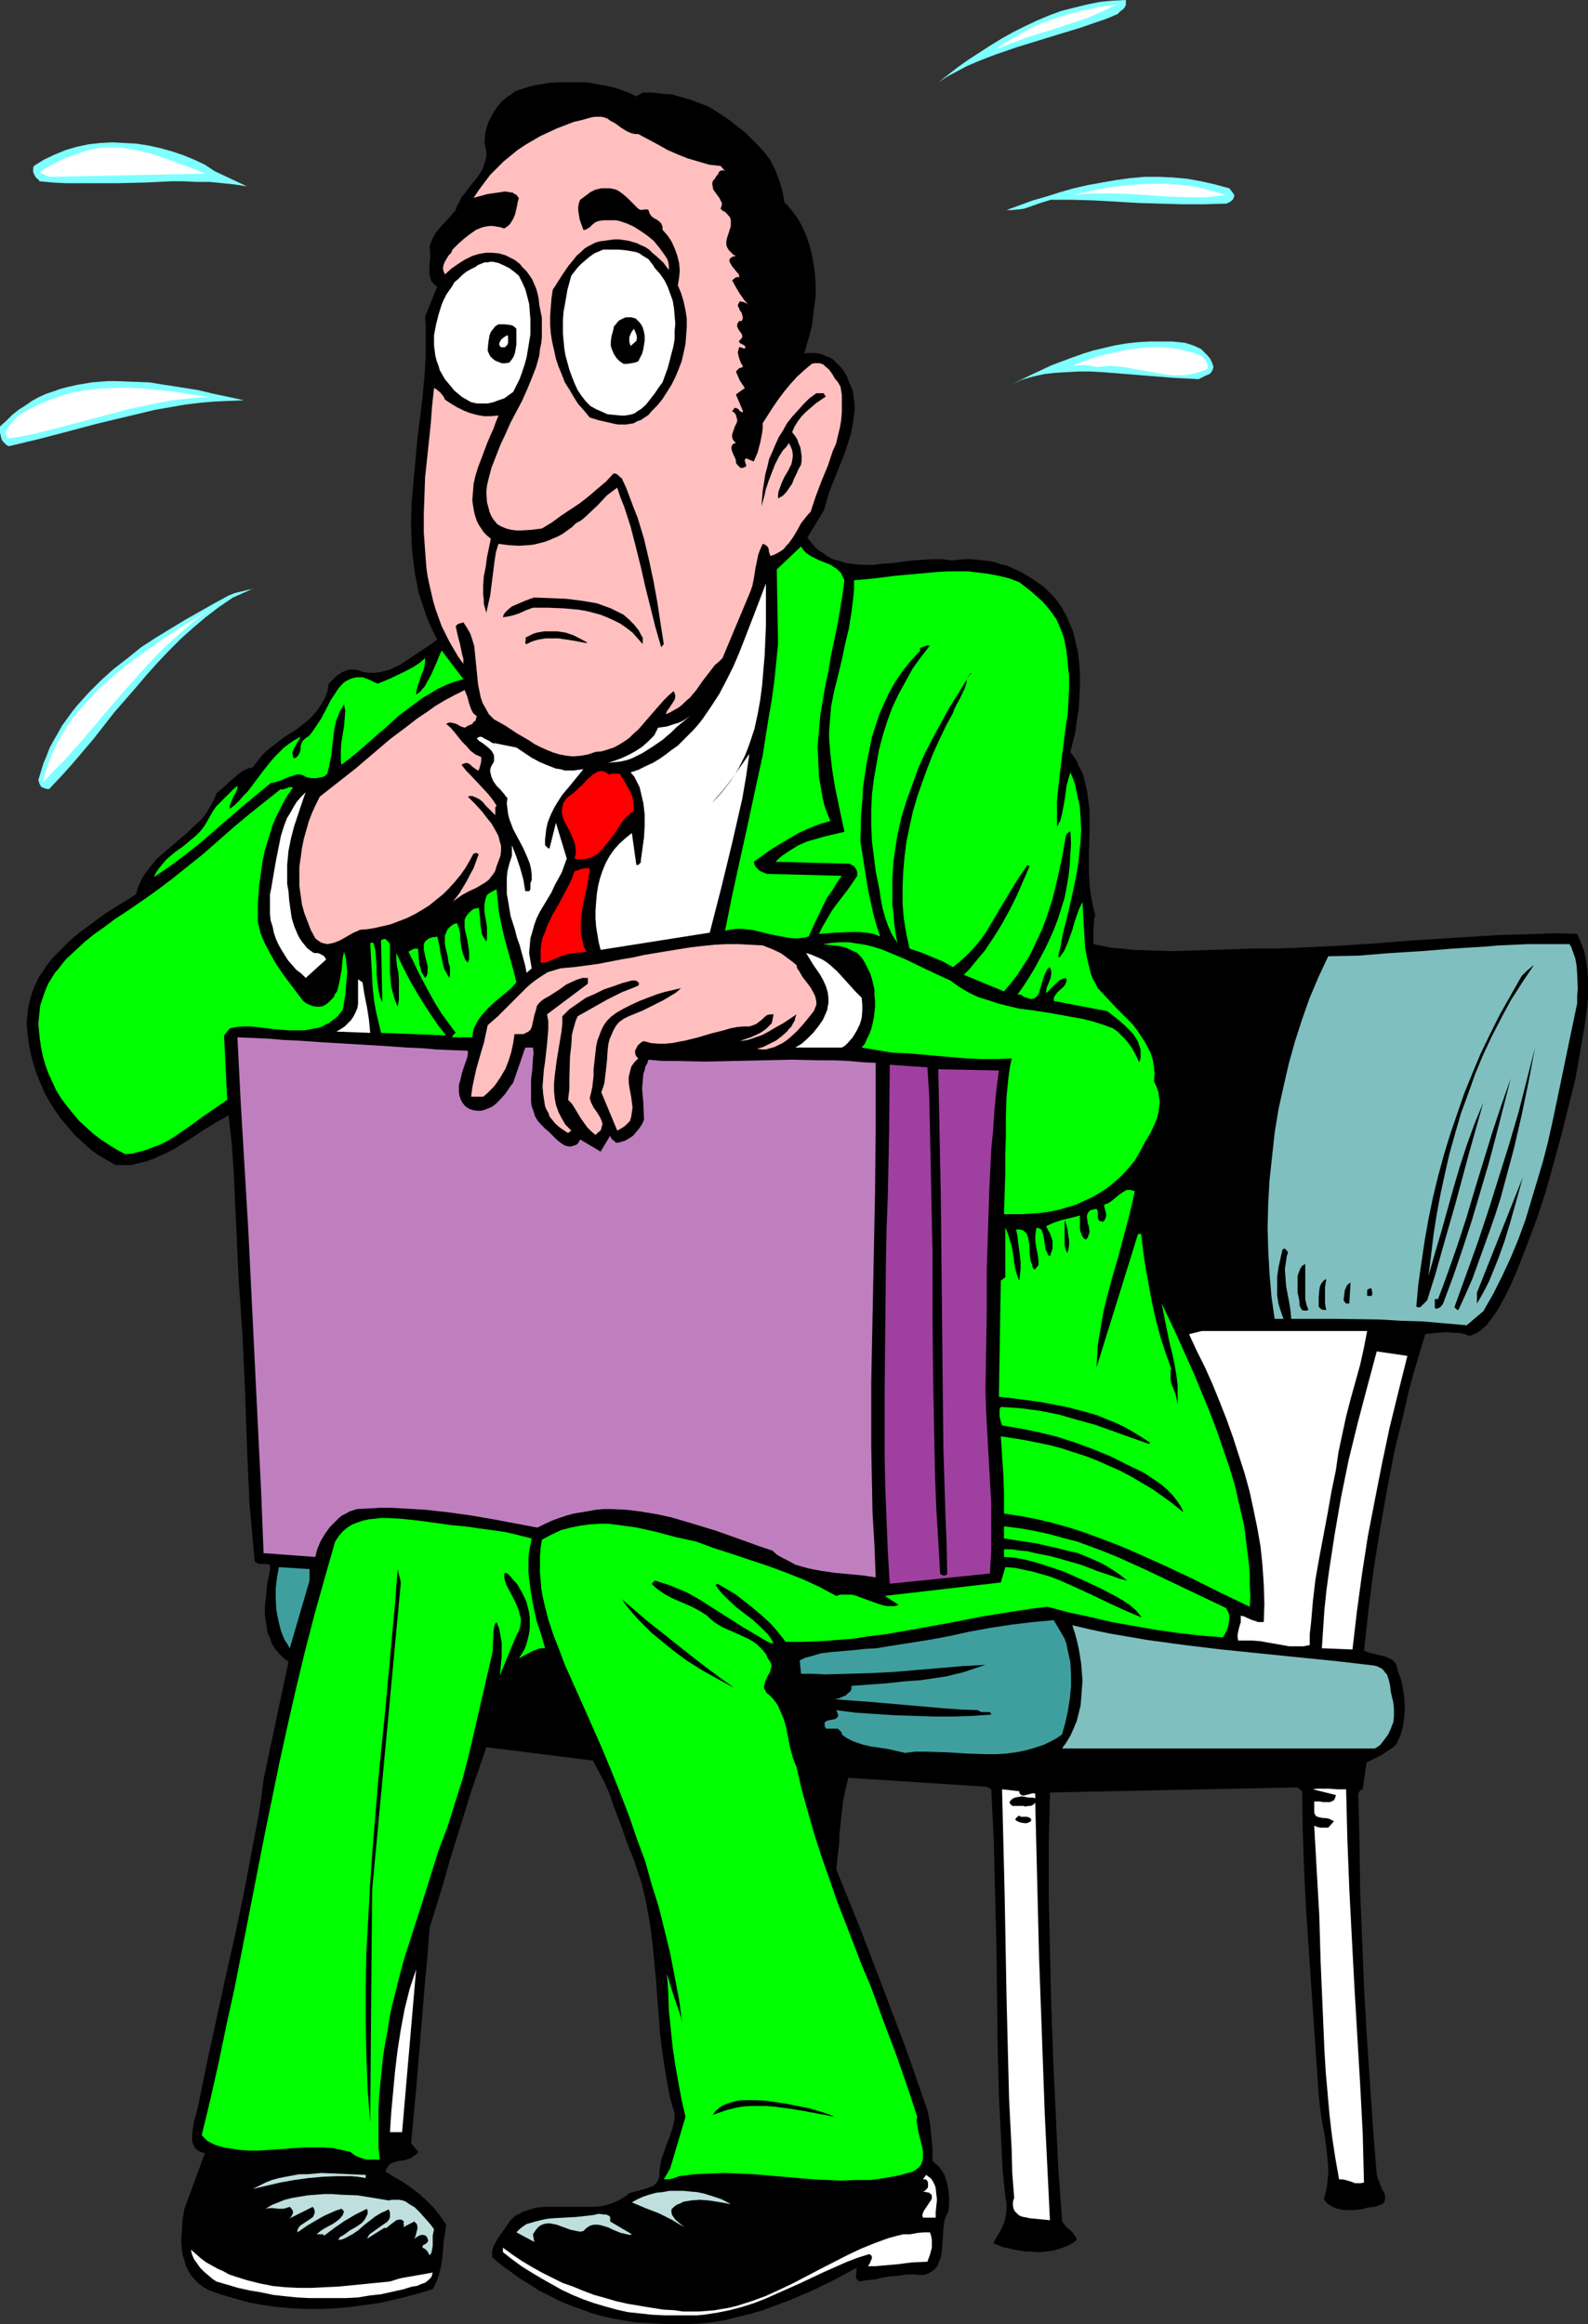 <?xml version="1.0" encoding="UTF-8" standalone="no"?>
<svg
   version="1.0"
   width="106.377mm"
   height="155.668mm"
   id="svg75"
   sodipodi:docname="Hot Under Collar 1.wmf"
   xmlns:inkscape="http://www.inkscape.org/namespaces/inkscape"
   xmlns:sodipodi="http://sodipodi.sourceforge.net/DTD/sodipodi-0.dtd"
   xmlns="http://www.w3.org/2000/svg"
   xmlns:svg="http://www.w3.org/2000/svg">
  <rect width="100%" height="100%" fill="#333333" stroke="none"/>
  <sodipodi:namedview
     id="namedview75"
     pagecolor="#ffffff"
     bordercolor="#000000"
     borderopacity="0.25"
     inkscape:showpageshadow="2"
     inkscape:pageopacity="0.0"
     inkscape:pagecheckerboard="0"
     inkscape:deskcolor="#d1d1d1"
     inkscape:document-units="mm" />
  <defs
     id="defs1">
    <pattern
       id="WMFhbasepattern"
       patternUnits="userSpaceOnUse"
       width="6"
       height="6"
       x="0"
       y="0" />
  </defs>
  <path
     style="fill:#7fffff;fill-opacity:1;fill-rule:evenodd;stroke:none"
     d="M 285.059,0 V 0.646 1.131 l -0.162,0.485 -0.323,0.485 -0.323,0.323 -0.485,0.323 -0.808,0.808 -1.131,0.485 -1.131,0.485 -1.293,0.485 -0.97,0.323 -5.171,1.778 -5.333,1.616 -10.504,3.232 -5.171,1.778 -2.586,0.97 -2.424,0.97 -2.586,1.131 -2.424,1.293 -2.424,1.293 -2.262,1.454 5.01,-3.878 2.747,-1.939 5.494,-3.555 2.909,-1.778 2.909,-1.616 2.909,-1.454 3.07,-1.454 3.07,-1.293 3.07,-1.131 3.232,-0.808 3.232,-0.808 3.232,-0.646 3.232,-0.323 z"
     id="path1" />
  <path
     style="fill:#ffffff;fill-opacity:1;fill-rule:evenodd;stroke:none"
     d="m 282.635,1.131 -1.778,0.97 -1.778,0.808 -3.717,1.616 -3.878,1.293 -3.878,1.293 -7.757,2.424 -3.878,1.454 -3.717,1.454 1.616,-1.293 1.778,-0.97 1.778,-1.131 1.778,-0.97 1.778,-0.97 1.778,-0.808 1.939,-0.808 1.939,-0.646 3.878,-1.293 3.878,-0.97 4.04,-0.808 z"
     id="path2" />
  <path
     style="fill:#000000;fill-opacity:1;fill-rule:evenodd;stroke:none"
     d="m 161.113,24.4 1.616,-0.97 h 2.586 l 2.424,0.323 2.424,0.162 2.262,0.646 2.262,0.646 2.101,0.808 2.262,0.808 1.939,1.131 1.939,1.293 1.939,1.293 1.778,1.454 1.939,1.454 1.616,1.616 1.778,1.778 1.616,1.778 1.454,1.939 1.293,2.585 0.97,2.585 0.808,2.747 0.485,2.747 0.97,0.97 0.808,0.97 1.454,1.939 1.293,2.262 0.97,2.262 0.808,2.262 0.646,2.585 0.485,2.585 0.323,2.585 0.162,2.585 v 2.585 l -0.323,2.585 -0.323,2.585 -0.323,2.585 -0.646,2.424 -0.646,2.262 -0.646,2.262 0.808,-0.162 h 0.97 0.97 l 0.97,0.162 0.808,0.162 0.97,0.485 0.97,0.323 0.808,0.485 1.131,1.131 0.97,0.97 0.808,1.131 0.646,1.131 0.485,1.293 0.485,1.131 0.485,1.131 0.162,1.131 0.162,1.293 0.162,1.131 v 1.293 l -0.162,1.293 -0.323,2.424 -0.485,2.424 -0.808,2.585 -0.808,2.424 -1.939,4.848 -0.97,2.424 -0.97,2.424 -0.646,2.262 -0.646,2.262 -4.202,6.948 0.808,1.131 0.808,0.97 0.97,0.97 0.97,0.646 0.97,0.646 0.97,0.646 0.97,0.485 1.131,0.323 1.131,0.323 0.97,0.323 2.262,0.323 2.424,0.162 h 2.424 l 2.424,-0.323 2.424,-0.162 5.01,-0.646 2.586,-0.162 2.424,-0.162 h 2.424 l 2.424,0.323 1.616,-0.162 1.616,-0.162 h 1.616 l 1.616,0.162 1.454,0.162 1.616,0.162 1.454,0.323 1.454,0.485 1.454,0.323 1.454,0.646 1.454,0.646 1.293,0.646 1.293,0.808 1.293,0.808 2.586,1.778 0.97,0.97 0.97,0.97 0.97,0.97 0.808,1.131 0.808,1.131 0.646,1.131 0.646,1.131 0.485,1.293 1.131,2.585 0.646,2.585 0.646,2.909 0.323,2.747 0.162,2.909 v 2.747 l -0.162,2.909 -0.162,2.909 -0.485,2.909 -0.323,2.747 -0.646,2.585 -0.646,2.585 0.808,1.131 0.808,1.131 0.485,1.293 0.646,1.131 0.485,1.131 0.323,1.293 0.646,2.585 0.323,2.585 0.323,2.585 v 2.585 2.747 l -0.162,5.332 v 5.333 l 0.162,2.747 0.323,2.585 0.485,2.585 0.646,2.585 -0.323,0.97 v 0.97 l -0.162,1.616 v 1.778 0.97 0.97 l 2.424,0.485 2.424,0.485 2.424,0.162 2.586,0.323 5.01,0.162 5.171,0.162 5.333,-0.162 5.171,-0.162 5.01,-0.162 4.848,-0.162 h 5.171 l 5.01,-0.162 10.342,-0.485 10.181,-0.646 10.342,-0.808 10.342,-0.646 10.181,-0.646 5.171,-0.162 5.171,-0.162 5.171,-0.162 5.01,0.162 0.97,2.262 0.808,2.101 0.485,2.424 0.323,2.262 0.162,2.262 v 2.424 2.262 l -0.162,2.262 -0.646,4.686 -0.808,4.686 -0.808,4.686 -0.808,4.525 -1.778,7.11 -1.778,7.11 -1.939,7.11 -1.939,6.948 -2.262,6.948 -2.586,6.787 -1.293,3.393 -1.293,3.232 -1.454,3.393 -1.616,3.232 -0.808,1.454 -0.808,1.454 -0.97,1.454 -0.97,1.293 -0.97,1.293 -1.293,1.131 -0.646,0.485 -0.808,0.485 -0.808,0.323 -0.808,0.323 -1.131,-0.485 -1.454,-0.323 h -1.454 l -1.454,-0.162 -2.909,0.162 -1.454,0.162 -1.293,0.162 -1.454,4.848 -1.454,4.848 -1.293,4.848 -1.131,5.009 -2.424,9.857 -1.939,10.019 -1.778,10.18 -1.616,10.019 -1.293,10.18 -1.131,10.342 1.293,0.485 1.293,0.323 1.293,0.323 1.454,0.323 1.131,0.485 0.646,0.323 0.323,0.323 0.485,0.485 0.323,0.646 0.162,0.646 0.162,0.808 0.808,2.101 0.485,2.262 0.323,2.424 0.162,2.424 -0.162,2.424 -0.323,2.424 -0.323,1.131 -0.323,1.131 -0.485,0.97 -0.485,1.131 -0.808,0.808 -0.97,0.646 -1.939,1.293 -1.939,0.97 -1.939,0.97 -0.97,6.787 -0.485,0.162 -0.323,0.323 -0.162,0.323 -0.162,0.323 0.162,6.302 0.162,6.14 0.162,12.281 0.485,11.958 0.485,11.958 0.646,11.796 0.808,11.958 0.808,11.958 0.97,12.119 0.162,0.485 0.162,0.646 0.485,1.131 0.485,1.293 0.646,1.131 0.162,0.646 v 0.485 0.485 l -0.162,0.485 -0.162,0.323 -0.485,0.323 -0.808,0.323 -0.97,0.323 -1.616,0.162 -1.778,0.485 -1.778,0.162 h -1.939 -0.808 l -0.808,-0.162 -0.808,-0.162 -0.808,-0.323 -0.646,-0.323 -0.808,-0.485 -0.646,-0.646 -0.485,-0.646 0.485,-1.616 0.323,-1.616 0.162,-1.616 0.162,-1.616 v -1.616 l -0.162,-1.778 -0.323,-3.232 -0.485,-3.393 -0.646,-3.393 -0.485,-3.393 -0.323,-3.232 -0.646,-9.372 -0.323,-4.686 -0.323,-4.686 -0.646,-9.534 -0.646,-9.534 -0.646,-9.695 -0.485,-9.695 -0.323,-9.857 -0.162,-9.695 -1.131,-0.97 -62.7,1.293 -0.162,6.625 -0.162,6.625 v 6.625 6.625 l 0.323,13.574 0.323,13.735 0.485,13.735 0.646,13.735 0.646,13.735 0.97,13.574 0.97,1.293 1.131,0.97 0.646,0.646 0.323,0.485 0.485,0.646 0.162,0.646 -1.131,0.808 -1.131,0.646 -1.293,0.485 -1.454,0.485 -1.293,0.323 -1.293,0.162 -1.454,0.162 h -1.454 l -1.454,-0.162 h -1.293 l -2.747,-0.485 -2.747,-0.646 -2.424,-0.97 1.616,-2.747 0.646,-1.293 0.646,-1.454 0.323,-1.616 0.162,-1.454 v -1.616 l -0.162,-0.808 -0.162,-0.808 -0.646,-6.302 -0.323,-6.302 -0.323,-6.464 -0.323,-6.302 -0.323,-12.766 -0.162,-12.927 -0.162,-12.927 -0.323,-12.927 -0.323,-13.089 -0.323,-6.464 -0.323,-6.625 -1.131,-0.646 -35.067,-2.262 -0.646,2.747 -0.646,2.909 -0.323,2.909 -0.323,2.909 -0.323,3.07 v 1.454 l -0.162,1.454 -0.323,2.909 -0.323,2.747 6.141,15.19 5.818,15.19 5.818,15.351 5.333,15.351 0.646,3.232 0.323,3.232 0.323,3.232 v 1.454 1.616 l 0.646,0.646 0.808,0.646 0.97,1.293 0.485,0.808 0.323,0.808 0.485,1.616 0.323,1.616 0.162,1.778 v 1.778 l -0.162,1.778 -0.485,0.97 -0.485,1.131 -0.162,1.131 -0.162,1.131 -0.162,2.585 -0.162,2.424 -0.162,1.293 -0.162,0.97 -0.485,1.131 -0.323,0.97 -0.646,0.808 -0.808,0.646 -0.485,0.323 -0.646,0.323 -0.485,0.162 -0.646,0.162 -2.101,-0.162 h -2.101 l -2.101,0.323 -1.939,0.162 -2.101,0.323 -1.939,0.485 -1.939,0.162 -0.97,0.162 -0.97,0.162 -0.323,-0.323 -0.323,-0.323 -0.162,-0.485 v -0.485 l 0.162,-1.131 v -0.485 l 0.162,-0.323 -5.656,3.07 -5.979,2.909 -3.07,1.293 -3.07,1.293 -3.07,1.131 -3.07,1.131 -3.232,0.97 -3.394,0.808 -3.232,0.808 -3.232,0.485 -3.232,0.323 -3.394,0.162 h -3.394 l -3.394,-0.162 -2.909,-0.162 -2.909,-0.162 -2.909,-0.485 -2.747,-0.485 -2.909,-0.646 -2.747,-0.808 -2.586,-0.97 -2.747,-0.97 -2.586,-1.131 -2.586,-1.293 -2.586,-1.293 -2.424,-1.616 -2.424,-1.454 -2.424,-1.778 -2.262,-1.616 -2.262,-1.939 v -0.646 -0.808 l 0.323,-1.293 0.646,-1.131 0.646,-1.131 1.616,-2.262 0.646,-0.97 0.808,-1.131 0.646,-0.646 0.808,-0.646 0.808,-0.323 0.808,-0.485 1.939,-0.646 1.778,-0.485 2.101,-0.162 h 1.939 4.04 4.202 2.101 l 1.939,-0.162 1.778,-0.485 1.778,-0.646 0.97,-0.485 0.808,-0.485 0.808,-0.485 0.646,-0.646 1.131,-0.323 1.131,-0.323 2.424,-0.646 1.131,-0.485 0.485,-0.162 0.323,-0.323 0.485,-0.485 0.323,-0.485 0.162,-0.485 0.162,-0.646 v -1.131 l 0.162,-0.97 0.323,-2.101 0.646,-1.778 0.646,-1.939 0.808,-1.939 0.646,-1.939 0.485,-1.939 0.162,-0.97 v -1.131 l -1.131,-3.878 -0.808,-4.201 -0.646,-4.04 -0.646,-4.201 -0.485,-4.201 -0.323,-4.363 -0.323,-4.201 -0.323,-4.363 -0.808,-8.564 -0.485,-4.201 -0.646,-4.04 -0.808,-4.201 -0.97,-4.04 -1.293,-3.878 -0.646,-1.939 -0.808,-1.939 -1.131,-2.909 -0.97,-2.909 -2.262,-5.979 -0.97,-2.909 -1.293,-2.909 -1.454,-2.747 -1.454,-2.747 -26.987,-3.393 -1.939,5.656 -1.939,5.656 -3.555,11.473 -1.778,5.656 -1.616,5.817 -3.555,11.473 -0.485,6.625 -0.646,6.787 -1.131,13.735 -1.131,13.574 -1.293,13.735 1.778,2.262 -0.323,0.485 -0.646,0.485 -0.485,0.323 -0.485,0.323 -1.454,0.485 -1.293,0.162 -1.293,0.323 -0.485,0.162 -0.646,0.323 -0.323,0.323 -0.323,0.485 -0.323,0.485 -0.162,0.646 2.101,1.293 2.262,1.293 2.101,1.454 2.101,1.616 1.778,1.616 1.939,1.939 1.616,2.101 1.454,2.101 -0.162,1.131 -0.162,1.131 -0.323,2.101 -0.162,2.101 -0.162,1.939 -0.323,2.101 -0.485,1.939 -0.646,1.939 -0.485,0.97 -0.485,0.97 -3.232,0.97 -3.555,0.97 -3.394,0.808 -3.555,0.808 -3.717,0.485 -3.555,0.485 -3.717,0.323 -3.555,0.162 h -3.717 l -3.717,-0.162 -3.555,-0.323 -3.555,-0.485 -3.555,-0.646 -3.555,-0.97 -3.394,-0.97 -3.232,-1.131 -1.454,-0.808 -1.293,-0.97 -0.97,-0.97 -0.97,-1.131 -0.646,-1.131 -0.646,-1.293 -0.323,-1.293 -0.485,-1.454 -0.162,-1.454 -0.162,-1.454 v -1.454 l 0.162,-1.454 0.162,-3.07 0.485,-2.747 5.171,-14.058 -0.646,-0.162 -0.485,-0.162 -0.808,-0.485 -0.646,-0.646 -0.323,-0.646 -0.323,-0.97 v -0.808 -0.97 l 0.162,-1.131 0.323,-2.101 0.646,-2.262 0.485,-1.939 0.162,-0.97 0.162,-0.808 2.101,-10.18 4.363,-20.037 2.262,-10.019 2.101,-9.857 1.939,-10.18 1.939,-10.18 0.808,-5.009 0.646,-5.171 6.302,-29.733 -1.293,-0.97 -1.131,-1.131 -0.97,-1.131 -0.808,-1.293 -0.485,-1.454 -0.646,-1.454 -0.162,-1.454 -0.323,-1.616 -0.162,-1.616 v -1.616 l 0.323,-3.232 0.323,-3.232 0.646,-2.909 v -0.485 -0.485 -0.323 l -0.162,-0.162 -0.646,-0.162 h -0.646 -0.646 -0.808 l -0.485,-0.323 -0.323,-0.162 -0.162,-0.162 -0.646,-7.272 -0.646,-6.948 -0.323,-7.11 -0.323,-7.272 -0.485,-14.22 -0.646,-14.22 -0.485,-7.11 -0.485,-6.948 -0.646,-13.897 -0.323,-6.948 -0.323,-6.948 -0.485,-6.948 -0.808,-7.11 -1.616,0.97 -1.778,0.97 -3.394,2.101 -3.394,2.262 -3.394,2.101 -1.778,0.97 -1.778,0.808 -1.778,0.808 -1.778,0.646 -1.939,0.485 -1.939,0.485 h -1.939 -2.101 l -2.262,-1.293 -2.262,-1.293 -2.101,-1.616 -1.939,-1.778 -1.939,-1.778 -1.616,-1.939 -1.778,-2.101 -1.454,-2.101 -1.454,-2.262 -1.293,-2.424 -0.97,-2.262 -0.97,-2.424 -0.808,-2.585 -0.646,-2.424 -0.485,-2.585 -0.323,-2.585 -0.162,-1.616 v -1.616 l 0.162,-1.454 0.162,-1.616 0.323,-1.293 0.323,-1.454 0.485,-1.454 0.485,-1.293 0.646,-1.293 0.646,-1.293 0.808,-1.131 0.808,-1.293 1.778,-2.262 2.101,-2.101 2.101,-2.101 2.262,-1.939 2.424,-1.778 2.424,-1.778 2.424,-1.778 2.586,-1.616 2.424,-1.454 2.262,-1.454 0.323,-1.131 0.323,-0.97 0.808,-1.778 1.131,-1.778 1.293,-1.616 1.293,-1.616 1.454,-1.293 3.232,-2.747 3.232,-2.747 1.454,-1.454 1.616,-1.454 1.293,-1.454 1.131,-1.778 0.97,-1.778 0.485,-0.97 0.323,-0.97 1.131,-0.97 1.131,-0.97 0.97,-0.97 1.131,-0.97 1.131,-0.97 1.131,-0.808 1.293,-0.646 0.646,-0.162 0.646,-0.162 1.131,-1.454 1.131,-1.454 1.293,-1.293 1.454,-1.131 2.909,-2.262 3.07,-1.939 1.454,-1.131 1.454,-1.131 1.293,-1.293 1.131,-1.293 0.97,-1.454 0.97,-1.616 0.646,-1.778 0.323,-1.939 0.808,-0.808 0.808,-0.808 0.808,-0.646 0.97,-0.646 0.808,-0.323 0.97,-0.323 h 1.131 0.485 l 0.646,0.162 1.454,0.485 1.293,0.162 h 1.454 l 1.293,-0.162 1.293,-0.323 1.293,-0.323 1.293,-0.646 1.131,-0.485 2.424,-1.616 2.424,-1.616 2.424,-1.616 2.262,-1.616 -1.131,-2.262 -1.131,-2.424 -0.808,-2.262 -0.808,-2.424 -0.808,-2.424 -0.485,-2.585 -0.485,-2.424 -0.323,-2.585 -0.323,-2.585 -0.162,-2.424 -0.162,-5.333 0.162,-5.171 0.485,-5.333 0.485,-5.333 0.485,-5.332 1.293,-10.503 0.485,-5.171 0.323,-5.171 v -5.009 -2.585 l -0.162,-2.424 3.07,-7.595 -0.485,-0.323 -0.485,-0.485 -0.485,-0.485 -0.162,-0.485 -0.162,-0.646 -0.162,-0.646 v -1.293 -1.454 l 0.162,-1.454 v -1.454 l -0.162,-1.293 0.162,-0.646 0.323,-0.808 0.485,-1.131 0.808,-1.293 0.97,-1.131 1.939,-2.101 0.97,-1.131 0.97,-1.131 0.323,-0.97 0.646,-1.131 0.485,-1.131 0.808,-0.97 1.454,-1.939 1.616,-1.939 0.646,-0.97 0.646,-0.97 0.485,-1.131 0.323,-1.131 0.323,-1.131 v -1.131 l -0.162,-1.131 -0.323,-1.293 0.162,-2.101 0.162,-0.97 0.323,-1.131 0.323,-0.97 0.97,-1.939 0.485,-0.808 0.646,-0.97 0.646,-0.808 0.646,-0.808 0.808,-0.646 0.808,-0.646 0.97,-0.646 0.808,-0.646 0.97,-0.323 1.939,-0.646 1.778,-0.485 1.939,-0.323 1.778,-0.323 1.939,-0.162 h 1.939 1.939 1.939 1.939 l 1.939,0.323 1.778,0.323 1.939,0.323 1.778,0.485 1.778,0.646 1.778,0.646 z"
     id="path3" />
  <path
     style="fill:#ffbfbf;fill-opacity:1;fill-rule:evenodd;stroke:none"
     d="m 161.598,33.934 4.848,2.585 2.586,1.454 2.586,1.131 2.424,0.97 2.747,0.808 2.747,0.808 1.454,0.162 1.454,0.162 1.131,1.293 -0.323,-0.162 h -0.323 -0.323 l -0.323,0.162 -0.323,0.323 -0.162,0.485 -0.323,0.323 -0.323,0.485 -0.162,0.323 -0.485,0.485 -0.162,0.646 v 0.485 l 0.162,0.485 v 0.485 l 0.323,0.485 1.293,1.778 0.485,0.97 0.162,0.323 v 0.485 l -0.162,0.485 -0.162,0.485 0.485,0.485 0.646,0.323 0.323,0.323 0.323,0.323 0.646,0.808 0.162,0.646 v 0.808 0.646 l -0.485,1.616 -0.485,1.454 -0.162,0.808 v 0.808 l 0.162,0.646 0.485,0.808 0.323,0.323 0.323,0.323 0.485,0.485 0.646,0.323 -0.808,0.162 -0.485,0.323 -0.323,0.323 v 0.323 0.323 l 0.162,0.323 0.485,0.808 0.646,0.808 0.646,0.808 0.323,0.323 0.162,0.323 v 0.323 0.323 l -0.323,-0.162 h -0.162 l -0.485,0.162 -0.323,0.323 -0.485,0.323 0.97,1.778 0.97,1.616 1.131,1.616 1.293,1.454 -0.485,-0.485 -0.646,-0.323 -0.485,-0.162 -0.808,-0.162 -0.162,0.323 -0.162,0.323 -0.162,0.323 v 0.162 l 0.323,0.646 0.162,0.485 0.485,0.646 0.162,0.646 0.162,0.646 -0.162,0.485 -0.162,0.323 h -0.646 l -0.323,0.485 -0.162,0.323 v 0.323 0.323 l 0.323,0.646 0.323,0.485 0.485,0.646 0.162,0.485 v 0.323 l -0.162,0.323 -0.323,0.323 -0.323,0.323 v 0.323 l 0.323,0.323 0.323,0.162 0.323,0.162 0.323,0.162 0.162,0.162 0.162,0.323 -0.162,0.323 h -0.323 l -0.323,-0.162 -0.485,-0.162 h -0.162 -0.162 l -0.162,0.646 -0.162,0.646 0.162,0.808 0.162,0.646 0.485,1.293 0.323,0.485 0.162,0.485 -0.485,0.162 -0.485,0.162 -0.323,0.323 -0.485,0.485 0.485,1.131 0.485,1.131 0.646,0.97 0.323,0.485 0.323,0.485 -2.262,1.616 1.778,4.201 v 0.162 l -0.162,0.162 -0.323,-0.162 -0.323,-0.162 -0.323,-0.485 -0.323,-0.162 -0.485,-0.162 -0.323,0.162 -0.162,0.323 -0.323,0.323 0.646,0.485 0.323,0.485 0.162,0.646 0.162,0.485 v 0.485 l -0.162,0.485 -0.485,0.97 -0.323,0.97 -0.323,0.97 v 0.485 l 0.162,0.646 0.323,0.485 0.485,0.485 -0.485,0.162 -0.323,0.162 -0.162,0.323 -0.162,0.323 v 0.162 0.323 l 0.162,0.646 0.323,0.808 0.323,0.646 0.323,0.808 v 0.323 0.323 l 0.323,0.485 0.162,0.162 0.323,0.323 0.323,0.323 h 0.323 0.323 l 0.323,-0.162 h 0.162 l 0.323,-0.323 v -0.323 l -0.162,-0.323 -0.162,-0.646 v -0.323 l 0.323,-0.323 1.939,0.808 0.97,-2.262 0.646,-2.424 0.485,-2.424 0.162,-1.293 v -1.293 l 2.586,-4.04 1.454,-2.101 1.454,-1.939 1.616,-1.939 1.616,-1.778 1.778,-1.616 1.939,-1.616 0.646,-0.162 h 0.646 0.646 l 0.485,0.162 0.485,0.162 0.485,0.485 0.97,0.808 0.808,1.131 0.646,1.131 0.808,0.97 0.646,1.131 0.323,2.101 v 2.101 2.101 l -0.162,2.101 -0.323,1.939 -0.485,1.939 -0.485,2.101 -0.808,1.778 -1.293,3.878 -1.616,3.878 -1.454,3.878 -1.293,3.878 -0.646,0.646 -0.646,0.808 -1.131,1.454 -0.97,1.778 -0.97,1.616 -1.131,1.616 -0.646,0.646 -0.646,0.808 -0.646,0.485 -0.808,0.485 -0.97,0.485 -0.97,0.323 -0.323,-0.97 -0.162,-0.97 -0.162,-0.323 -0.323,-0.323 -0.485,-0.323 -0.485,-0.162 -0.646,1.454 -0.485,1.293 -0.323,1.616 -0.323,1.454 -0.485,3.07 -0.323,1.616 -0.485,1.454 -7.11,16.967 -0.97,0.97 -0.97,0.808 -1.616,2.101 -1.616,2.101 -1.454,2.101 -1.616,1.939 -0.97,0.808 -0.808,0.808 -0.97,0.808 -1.131,0.646 -1.131,0.646 -1.131,0.485 0.323,-0.808 0.485,-0.646 0.97,-1.454 0.485,-0.808 0.162,-0.646 v -0.485 l -0.162,-0.323 v -0.323 l -0.323,-0.323 -1.293,1.131 -1.131,1.131 -2.262,2.585 -2.101,2.424 -2.101,2.424 -1.131,0.97 -1.131,1.131 -1.131,0.808 -1.293,0.808 -1.454,0.808 -1.454,0.485 -1.616,0.485 -1.616,0.162 -0.97,0.323 -0.97,0.323 -1.778,0.323 -1.939,0.162 -1.616,-0.162 -1.778,-0.323 -1.616,-0.485 -1.616,-0.646 -1.454,-0.646 -1.616,-0.808 -1.454,-0.97 -3.07,-1.778 -2.909,-1.939 -1.454,-0.808 -1.454,-0.808 -1.293,-1.293 -0.808,-1.454 -0.808,-1.454 -0.485,-1.454 -0.323,-1.616 -0.323,-1.616 -0.323,-3.232 -0.162,-1.616 -0.162,-1.616 -0.162,-1.616 -0.162,-1.616 -0.485,-1.616 -0.485,-1.454 -0.808,-1.454 -0.97,-1.454 -0.485,0.162 -0.646,0.162 -0.323,0.162 -0.485,0.485 0.485,2.262 0.646,2.424 0.485,2.424 0.323,1.131 v 1.293 l -1.293,-1.778 -1.131,-1.939 -1.131,-1.939 -0.97,-1.939 -0.97,-1.939 -1.454,-4.04 -0.646,-2.101 -0.485,-2.101 -0.485,-2.101 -0.485,-2.262 -0.323,-2.262 -0.323,-4.363 -0.323,-4.525 v -4.686 l 0.162,-4.525 0.162,-4.686 0.485,-4.525 0.97,-9.211 0.323,-4.363 0.485,-4.525 0.323,0.162 0.323,0.162 0.323,0.323 0.485,0.323 0.808,0.97 0.323,0.485 0.162,0.485 1.454,0.97 1.616,0.97 1.616,0.808 1.616,0.646 1.778,0.485 1.778,0.323 h 1.778 l 1.939,-0.162 -0.646,1.616 -0.646,1.778 -0.808,1.778 -0.808,1.939 -1.454,3.878 -0.808,2.101 -0.646,2.101 -0.485,2.101 -0.162,2.101 -0.162,2.101 0.162,1.131 0.162,0.97 0.162,0.97 0.323,1.131 0.323,0.97 0.485,0.97 0.646,0.97 0.646,0.97 0.808,0.808 0.97,0.808 -0.97,4.686 -0.323,2.424 -0.485,2.424 -0.162,2.262 v 2.424 l 0.162,1.131 v 1.131 l 0.323,1.131 0.323,1.131 0.485,-2.262 0.485,-2.101 1.131,-8.888 0.323,-2.101 0.646,-2.101 2.424,0.323 2.747,0.162 2.586,-0.162 1.293,-0.162 1.293,-0.323 1.293,-0.323 1.293,-0.485 1.131,-0.485 1.131,-0.485 1.131,-0.646 1.131,-0.808 1.131,-0.808 0.97,-0.97 1.454,-0.808 1.293,-1.131 2.747,-2.585 2.424,-2.585 1.293,-0.97 1.293,-0.97 0.808,2.424 0.97,2.424 1.616,5.009 1.293,5.009 1.293,5.171 1.131,5.009 1.293,5.171 1.293,5.171 1.454,5.009 0.646,-0.808 -0.808,-5.171 -0.808,-5.332 -0.97,-5.333 -1.131,-5.333 -1.293,-5.494 -1.616,-5.332 -0.97,-2.424 -0.97,-2.585 -0.97,-2.585 -1.131,-2.424 -0.485,-0.323 -0.485,-0.485 -0.485,-0.323 h -0.162 -0.485 l -1.778,1.939 -2.101,1.778 -2.262,1.939 -2.262,1.778 -4.848,3.232 -2.424,1.778 -2.424,1.454 -2.586,0.323 -2.586,0.162 h -1.293 l -1.293,-0.162 -1.293,-0.323 -1.131,-0.485 -0.646,-0.323 -0.485,-0.323 -0.808,-0.97 -0.646,-0.97 -0.485,-1.131 -0.323,-1.293 -0.323,-1.131 -0.162,-2.585 0.162,-1.616 0.323,-1.454 0.808,-3.07 1.131,-2.909 1.131,-2.909 1.293,-2.747 1.293,-2.909 2.909,-5.494 1.293,-2.909 1.131,-2.747 1.131,-2.909 0.808,-2.909 0.162,-1.616 0.323,-1.454 0.162,-1.616 v -1.616 -1.616 -1.616 l -0.323,-1.616 -0.323,-1.616 -0.162,-1.616 -0.323,-1.454 -0.323,-1.131 -0.485,-1.131 -0.485,-1.131 -0.646,-0.97 -0.808,-1.131 -1.131,-1.131 -0.485,-0.646 -0.808,-0.646 -0.646,-0.485 -0.646,-0.323 -1.616,-0.808 -1.616,-0.485 -1.778,-0.162 h -1.616 l -1.778,0.323 -1.616,0.485 -1.939,0.97 -1.778,1.131 -1.616,1.131 -1.616,1.454 -0.162,-0.485 -0.162,-0.323 -0.162,-0.808 0.162,-0.808 0.323,-0.808 0.97,-1.616 0.646,-0.646 0.323,-0.808 1.454,-1.454 1.454,-1.293 1.454,-1.131 1.616,-1.131 0.808,-0.323 0.808,-0.323 0.808,-0.162 0.97,-0.162 h 0.808 l 0.97,0.162 0.97,0.162 0.97,0.323 0.485,-0.323 0.485,-0.323 0.485,-0.485 0.323,-0.485 0.485,-0.808 0.485,-1.131 0.485,-2.101 0.162,-0.97 0.323,-1.131 -0.323,-0.323 -0.323,-0.485 -0.485,-0.162 -0.323,-0.323 -0.97,-0.162 -1.131,-0.162 -0.97,0.162 -2.262,0.323 -1.131,0.162 -3.555,0.97 1.293,-1.939 1.454,-1.939 1.454,-1.939 1.616,-1.616 1.778,-1.778 1.778,-1.454 1.778,-1.454 1.939,-1.293 1.939,-1.131 1.939,-1.131 2.101,-0.97 2.101,-0.97 2.101,-0.808 2.101,-0.808 2.101,-0.485 2.262,-0.646 0.97,-0.162 h 0.808 0.808 l 0.808,0.162 0.808,0.323 0.646,0.485 1.454,0.808 1.293,0.97 1.293,0.808 0.646,0.323 0.808,0.323 0.808,0.162 z"
     id="path4" />
  <path
     style="fill:#7fffff;fill-opacity:1;fill-rule:evenodd;stroke:none"
     d="M 62.538,47.185 59.468,46.7 56.398,46.377 53.166,46.053 H 49.772 L 46.54,45.892 H 43.308 L 36.683,46.215 29.896,46.377 H 23.27 19.877 16.645 L 13.413,46.215 10.019,45.892 9.696,45.407 9.211,45.084 8.888,44.599 8.565,43.953 8.403,43.468 v -0.485 -0.485 l 0.162,-0.485 1.293,-0.808 1.293,-0.808 2.747,-1.293 2.747,-1.131 2.747,-0.808 3.07,-0.646 2.909,-0.323 3.07,-0.162 3.07,0.162 3.07,0.162 3.07,0.485 2.909,0.646 2.909,0.808 2.909,0.97 2.747,1.131 2.747,1.293 2.424,1.616 z"
     id="path5" />
  <path
     style="fill:#ffffff;fill-opacity:1;fill-rule:evenodd;stroke:none"
     d="m 52.035,43.953 -39.592,0.808 -2.424,-1.131 1.131,-0.808 1.131,-0.646 2.424,-1.293 2.424,-1.131 2.586,-0.808 2.101,-0.808 2.101,-0.485 2.101,-0.323 h 2.262 2.101 l 1.939,0.323 2.101,0.323 1.939,0.485 2.101,0.485 1.939,0.646 4.04,1.454 3.878,1.454 z"
     id="path6" />
  <path
     style="fill:#7fffff;fill-opacity:1;fill-rule:evenodd;stroke:none"
     d="m 312.369,49.124 0.162,0.485 -0.162,0.323 -0.162,0.485 -0.323,0.323 -0.646,0.485 -0.808,0.323 -5.494,0.162 h -5.656 l -5.494,-0.162 -5.494,-0.162 -11.15,-0.646 -5.494,-0.162 h -5.656 l -2.586,0.808 -2.747,0.97 -1.454,0.485 -1.293,0.162 -1.616,0.162 h -1.454 l 6.626,-2.424 3.394,-0.97 3.555,-1.131 3.394,-0.97 3.555,-0.808 3.555,-0.646 3.717,-0.646 3.555,-0.485 3.555,-0.323 h 3.717 l 3.555,0.162 3.555,0.323 3.555,0.646 3.555,0.808 3.555,0.97 z"
     id="path7" />
  <path
     style="fill:#ffffff;fill-opacity:1;fill-rule:evenodd;stroke:none"
     d="m 310.43,49.447 -2.424,0.162 -2.424,0.323 h -2.586 -2.262 l -4.848,-0.162 -4.686,-0.323 -4.848,-0.323 -4.848,-0.162 h -2.262 -2.424 l -2.586,0.162 -2.424,0.323 2.101,-0.646 2.262,-0.485 2.262,-0.485 2.262,-0.323 2.424,-0.323 2.424,-0.323 2.586,-0.162 2.424,-0.162 h 2.586 2.424 l 2.586,0.162 2.586,0.323 2.424,0.323 2.424,0.646 2.424,0.646 z"
     id="path8" />
  <path
     style="fill:#000000;fill-opacity:1;fill-rule:evenodd;stroke:none"
     d="m 161.598,52.84 0.323,0.162 0.323,0.162 1.293,-0.162 h 0.323 l 0.323,0.162 0.162,0.485 0.162,0.485 0.485,0.646 0.646,0.485 0.646,0.323 0.646,0.485 0.485,0.485 0.323,0.808 v 0.323 0.485 l 1.293,1.454 0.97,1.454 0.808,1.778 0.646,1.778 0.485,1.939 0.162,1.939 -0.162,1.778 -0.323,1.939 0.808,1.939 0.646,2.101 0.485,2.262 0.323,2.101 v 2.101 l -0.162,2.262 -0.162,2.101 -0.485,2.262 -0.485,2.101 -0.808,2.101 -0.808,1.939 -0.97,1.939 -1.131,1.778 -1.131,1.778 -1.293,1.616 -1.454,1.454 -0.808,0.97 -0.97,0.646 -0.97,0.646 -0.97,0.323 -0.808,0.485 -0.97,0.162 -0.97,0.162 h -0.97 -0.97 l -0.97,-0.162 -2.101,-0.485 -2.101,-0.485 -2.101,-0.646 -1.454,-1.778 -1.454,-1.616 -1.131,-1.778 -1.131,-1.939 -1.131,-1.778 -0.808,-2.101 -0.808,-1.939 -0.646,-1.939 -0.485,-2.262 -0.485,-2.101 -0.323,-2.101 -0.162,-2.101 v -2.262 l 0.162,-2.262 0.162,-2.101 0.323,-2.262 2.586,-4.04 1.454,-2.101 1.454,-1.778 0.646,-0.808 0.97,-0.808 0.808,-0.808 0.97,-0.646 0.97,-0.485 0.97,-0.485 1.131,-0.323 1.293,-0.162 1.131,-0.162 1.293,-0.162 h 1.131 l 1.131,0.162 1.131,0.162 1.131,0.323 1.131,0.323 0.97,0.485 1.131,0.485 0.97,0.646 0.808,0.808 0.97,0.808 1.778,1.616 1.454,1.939 v -0.97 l -0.162,-1.131 -0.323,-0.808 -0.646,-0.97 -1.293,-1.778 -1.454,-1.778 -1.616,-1.293 -1.616,-1.131 -1.778,-1.131 -1.778,-0.808 -0.97,-0.323 -0.97,-0.323 -0.97,-0.162 h -0.97 -1.131 -0.808 l -1.131,0.162 -0.97,0.323 -0.808,0.646 -0.646,0.646 -0.808,0.485 -0.323,0.162 h -0.485 l -0.646,-1.778 -0.323,-0.97 -0.162,-1.131 -0.162,-0.97 v -0.97 l 0.162,-0.97 0.323,-0.808 1.293,-0.97 1.293,-0.97 0.646,-0.323 0.646,-0.323 0.808,-0.162 0.646,-0.162 h 0.808 0.808 0.646 l 0.808,0.162 0.646,0.162 0.646,0.323 1.131,0.808 1.131,0.97 0.97,0.97 0.97,0.97 0.485,0.485 z"
     id="path9" />
  <path
     style="fill:#ffffff;fill-opacity:1;fill-rule:evenodd;stroke:none"
     d="m 165.8,67.868 1.293,1.454 1.131,1.616 0.808,1.616 0.646,1.778 0.646,1.778 0.323,1.939 0.162,1.939 0.162,1.939 -0.162,1.939 v 1.939 l -0.323,1.939 -0.485,1.778 -0.485,1.939 -0.485,1.778 -0.646,1.778 -0.646,1.778 -0.97,1.293 -0.97,1.454 -1.131,1.454 -1.131,1.454 -1.293,1.131 -0.808,0.485 -0.646,0.485 -0.808,0.323 -0.808,0.162 -0.97,0.162 h -0.808 l -1.778,-0.162 -1.778,-0.162 -1.454,-0.646 -1.454,-0.646 -1.454,-0.808 -1.131,-1.131 -1.131,-1.454 -0.97,-1.454 -0.808,-1.778 -0.646,-1.616 -0.646,-1.778 -0.485,-1.778 -0.485,-1.778 -0.323,-1.939 -0.162,-1.778 -0.162,-1.778 v -1.939 -1.778 l 0.162,-1.939 0.323,-1.778 0.323,-1.778 0.323,-1.939 0.485,-1.778 0.485,-1.778 1.616,-2.101 0.97,-0.97 1.131,-0.97 0.97,-0.808 1.131,-0.808 1.131,-0.485 1.131,-0.485 h 3.878 l 1.778,0.162 1.939,0.323 0.808,0.162 0.808,0.323 0.646,0.485 0.808,0.485 0.808,0.485 0.485,0.646 0.646,0.808 z"
     id="path10" />
  <path
     style="fill:#ffffff;fill-opacity:1;fill-rule:evenodd;stroke:none"
     d="m 131.379,69.807 0.808,1.616 0.808,1.778 0.485,1.778 0.485,1.939 0.162,1.939 0.162,1.939 v 1.939 1.939 l -0.323,1.939 -0.323,1.939 -0.323,1.939 -0.485,1.778 -0.646,1.939 -0.646,1.778 -0.808,1.616 -0.808,1.616 -1.131,0.808 -1.131,0.808 -1.454,0.485 -1.293,0.485 -1.454,0.323 h -1.293 -1.454 l -1.454,-0.323 -1.131,-0.646 -1.131,-0.646 -0.97,-0.808 -0.97,-0.808 -0.808,-0.97 -0.808,-0.97 -0.808,-0.97 -0.646,-1.131 -0.646,-1.131 -0.323,-1.131 -0.485,-1.293 -0.323,-1.293 -0.162,-1.293 -0.162,-1.293 v -1.293 -1.293 l 0.485,-2.585 0.646,-2.585 0.808,-2.585 0.485,-1.131 0.646,-1.293 0.646,-0.97 0.808,-1.131 0.646,-1.131 0.97,-0.808 0.97,-0.97 0.97,-0.808 1.131,-0.646 1.293,-0.646 0.646,-0.485 0.808,-0.323 0.808,-0.323 h 0.646 l 0.808,-0.162 h 0.646 l 1.454,0.323 1.454,0.646 1.293,0.646 1.293,0.97 z"
     id="path11" />
  <path
     style="fill:#000000;fill-opacity:1;fill-rule:evenodd;stroke:none"
     d="m 162.729,82.896 0.323,1.131 0.162,0.97 v 1.293 l -0.162,0.97 -0.162,1.131 -0.323,1.131 -0.485,0.97 -0.485,0.97 -0.808,0.323 -0.97,0.162 -0.97,0.162 h -0.485 -0.485 l -0.97,-0.646 -0.808,-0.808 -0.646,-0.97 -0.485,-1.131 -0.323,-0.97 v -1.131 l 0.162,-1.293 0.323,-1.131 0.162,-0.646 0.162,-0.808 0.485,-0.485 0.323,-0.485 0.485,-0.485 0.646,-0.323 0.646,-0.323 0.485,-0.162 h 0.646 0.646 l 0.646,0.162 0.485,0.162 0.485,0.485 0.485,0.485 0.485,0.646 z"
     id="path12" />
  <path
     style="fill:#000000;fill-opacity:1;fill-rule:evenodd;stroke:none"
     d="m 130.733,84.027 v 2.262 0.97 l -0.162,0.97 -0.162,0.97 -0.323,0.97 -0.485,0.808 -0.646,0.808 -0.97,0.162 h -0.97 l -0.808,-0.323 -0.808,-0.323 -0.646,-0.485 -0.646,-0.646 -0.323,-0.646 -0.323,-0.808 0.162,-1.939 0.162,-0.97 0.162,-0.97 0.323,-0.808 0.485,-0.646 0.646,-0.808 0.808,-0.485 h 1.454 l 1.454,0.162 0.646,0.162 0.485,0.323 0.162,0.162 0.323,0.323 v 0.323 z"
     id="path13" />
  <path
     style="fill:#ffffff;fill-opacity:1;fill-rule:evenodd;stroke:none"
     d="m 161.113,86.29 -1.454,1.293 -0.162,-0.485 -0.162,-0.646 V 85.805 85.32 l 0.485,-1.131 0.646,-0.97 0.323,0.646 0.323,0.808 0.162,0.808 z"
     id="path14" />
  <path
     style="fill:#ffffff;fill-opacity:1;fill-rule:evenodd;stroke:none"
     d="m 128.471,84.835 0.162,0.323 v 0.485 0.646 0.485 l -0.162,0.485 -0.323,0.323 -0.323,0.323 h -0.485 -0.323 -0.162 l -0.323,-0.323 -0.162,-0.485 0.162,-0.485 0.162,-0.323 0.323,-0.485 0.646,-0.485 z"
     id="path15" />
  <path
     style="fill:#7fffff;fill-opacity:1;fill-rule:evenodd;stroke:none"
     d="m 306.875,91.784 0.162,0.485 0.162,0.485 v 0.323 l -0.162,0.485 -0.323,0.646 -0.485,0.485 -0.808,0.323 -0.646,0.323 -0.646,0.323 -0.646,0.323 -3.07,-0.162 -3.07,-0.162 -6.141,-0.485 -5.979,-0.485 -6.141,-0.485 -3.07,-0.162 h -2.909 l -2.909,0.162 -2.909,0.162 -2.909,0.323 -2.909,0.646 -2.747,0.808 -2.586,1.131 5.01,-2.424 5.171,-2.424 2.586,-0.97 2.586,-0.97 2.747,-0.97 2.586,-0.808 2.747,-0.646 2.747,-0.646 2.909,-0.485 2.909,-0.323 2.909,-0.162 h 2.909 2.909 l 3.07,0.323 1.131,0.323 0.97,0.323 1.131,0.485 0.97,0.485 0.808,0.808 0.808,0.808 0.646,0.808 z"
     id="path16" />
  <path
     style="fill:#ffffff;fill-opacity:1;fill-rule:evenodd;stroke:none"
     d="m 305.744,93.4 -1.616,0.646 -1.778,0.485 -1.616,0.323 -1.778,0.162 h -1.778 l -1.778,-0.162 -3.555,-0.646 -3.717,-0.646 -3.555,-0.646 -1.616,-0.162 -1.939,-0.162 -1.616,0.162 -1.778,0.162 -0.646,-0.162 -0.808,-0.162 -1.454,-0.162 h -1.616 l -1.616,0.162 1.939,-0.808 1.939,-0.646 2.101,-0.808 1.939,-0.485 2.101,-0.485 2.262,-0.485 2.101,-0.485 2.101,-0.162 2.101,-0.323 h 2.101 2.101 l 2.101,0.162 2.101,0.323 1.939,0.485 1.939,0.485 1.939,0.808 0.646,0.646 0.485,0.808 0.323,0.808 v 0.485 z"
     id="path17" />
  <path
     style="fill:#7fffff;fill-opacity:1;fill-rule:evenodd;stroke:none"
     d="m 61.73,101.318 -3.717,0.162 -3.717,0.162 -3.717,0.323 -3.878,0.485 -3.717,0.646 -3.717,0.646 -7.434,1.778 -7.434,1.778 -7.272,1.939 -7.434,1.939 -7.434,1.778 L 1.616,112.629 1.131,112.144 0.646,111.659 0.323,111.013 0.162,110.205 0,109.559 v -0.808 -0.808 l 1.616,-1.454 1.454,-1.454 1.616,-1.293 1.778,-1.131 1.616,-1.131 1.778,-0.97 1.778,-0.808 1.939,-0.646 1.778,-0.646 1.939,-0.485 2.101,-0.485 1.939,-0.323 1.939,-0.323 1.939,-0.162 2.101,-0.162 h 2.101 l 4.202,0.162 4.202,0.162 4.04,0.646 4.202,0.646 4.04,0.646 4.04,0.97 3.878,0.808 z"
     id="path18" />
  <path
     style="fill:#ffffff;fill-opacity:1;fill-rule:evenodd;stroke:none"
     d="m 53.004,100.51 -3.232,0.162 -3.07,0.323 -3.232,0.323 -3.232,0.646 -3.07,0.646 -3.232,0.646 -6.302,1.616 -12.766,3.393 -6.464,1.616 -3.232,0.646 -3.232,0.485 -0.162,-0.323 -0.162,-0.485 -0.162,-0.323 v -0.485 l 0.323,-0.646 0.485,-0.808 0.485,-0.646 0.646,-0.808 1.293,-1.293 2.747,-1.616 2.909,-1.454 2.909,-1.131 2.747,-0.97 2.909,-0.808 3.07,-0.485 2.909,-0.323 3.07,-0.162 3.07,-0.162 3.07,0.162 3.07,0.162 3.07,0.323 3.232,0.323 3.07,0.485 z"
     id="path19" />
  <path
     style="fill:#000000;fill-opacity:1;fill-rule:evenodd;stroke:none"
     d="m 208.623,99.54 v 0.162 l 0.162,0.323 0.323,0.323 -2.586,1.778 -1.293,1.131 -1.131,0.97 -1.131,1.131 -0.97,1.293 -0.808,1.293 -0.646,1.454 0.646,0.808 0.646,0.97 0.323,0.97 0.485,1.131 0.162,1.131 0.162,0.97 v 1.131 l -0.162,1.131 -0.646,1.131 -0.485,1.131 -0.646,1.293 -0.485,1.293 -0.808,1.131 -0.646,0.97 -0.97,0.97 -0.646,0.323 -0.485,0.323 v -0.97 l 0.162,-0.97 0.323,-0.808 0.323,-0.97 0.808,-1.778 0.97,-1.616 0.808,-1.616 0.162,-0.808 0.162,-0.97 v -0.808 l -0.162,-0.97 -0.323,-0.808 -0.485,-0.97 -0.646,0.97 -0.808,0.808 -1.131,1.778 -0.97,1.939 -0.808,2.101 -0.808,2.101 -0.646,1.939 -0.485,2.101 -0.646,2.262 0.162,-2.101 0.162,-1.939 0.323,-1.939 0.323,-2.101 0.485,-1.778 0.485,-2.101 0.808,-1.778 0.808,-1.939 0.808,-1.778 1.131,-1.778 0.97,-1.778 1.293,-1.616 1.454,-1.616 1.454,-1.616 1.454,-1.454 1.778,-1.293 z"
     id="path20" />
  <path
     style="fill:#00ff00;fill-opacity:1;fill-rule:evenodd;stroke:none"
     d="m 213.794,146.886 -0.485,3.717 -0.646,3.878 -0.646,3.717 -0.808,3.878 -0.808,3.878 -0.646,3.878 -0.808,3.717 -0.646,3.878 -0.646,3.878 -0.323,3.717 -0.323,3.878 0.162,3.878 0.162,3.717 0.323,1.939 0.323,1.778 0.323,1.939 0.485,1.939 0.646,1.778 0.808,1.939 -2.747,0.808 -2.424,0.97 -2.586,1.131 -2.262,1.293 -2.424,1.454 -2.424,1.454 -4.525,3.232 0.162,0.646 0.323,0.646 0.485,0.485 0.485,0.485 0.646,0.323 0.485,0.162 0.646,0.323 h 0.646 l 18.422,0.485 -1.293,1.778 -1.131,1.939 -1.293,1.778 -0.97,1.939 -1.939,4.04 -1.778,3.878 -1.293,0.323 -1.454,0.162 h -1.131 l -1.293,-0.162 -2.586,-0.485 -2.424,-0.485 -2.586,-0.646 -1.293,-0.323 -1.454,-0.162 -1.293,-0.162 h -1.454 l -1.454,0.162 -1.454,0.323 1.778,-8.888 3.878,-17.613 1.939,-9.049 1.939,-8.888 1.454,-9.211 0.808,-4.686 0.646,-4.686 0.485,-4.686 0.485,-4.848 -0.323,-18.906 6.141,-5.817 0.646,0.97 0.646,0.646 0.646,0.485 0.808,0.485 1.616,0.808 1.616,0.646 1.616,0.646 0.646,0.485 0.808,0.485 0.485,0.485 0.646,0.646 0.323,0.808 z"
     id="path21" />
  <path
     style="fill:#00ff00;fill-opacity:1;fill-rule:evenodd;stroke:none"
     d="m 268.253,158.521 0.646,1.616 0.485,1.454 0.646,3.232 0.323,3.232 0.323,3.07 v 3.232 l -0.162,3.07 -0.162,3.232 -0.485,3.07 -0.808,6.302 -0.808,6.464 -0.323,3.07 -0.323,3.232 v 3.232 3.232 l 0.808,-1.454 0.485,-1.778 0.323,-1.778 0.323,-1.778 0.485,-3.555 0.485,-1.778 0.485,-1.616 0.646,1.454 0.485,1.454 0.646,2.909 0.646,2.909 0.162,2.909 0.162,2.909 -0.162,2.909 -0.323,3.07 -0.323,2.909 -0.485,2.909 -0.646,3.07 -1.293,5.817 -1.454,5.817 -0.485,2.747 -0.646,2.747 0.323,0.323 1.131,-1.616 0.808,-1.778 0.646,-1.778 0.646,-1.778 0.485,-1.778 0.646,-1.939 0.646,-1.778 0.808,-1.616 0.162,2.909 0.162,2.909 0.162,2.909 0.162,2.747 0.485,2.585 0.646,2.747 0.323,1.293 0.485,1.293 0.646,1.131 0.646,1.293 2.424,2.585 2.424,2.585 2.586,2.585 1.293,1.293 1.131,1.454 0.97,1.454 0.97,1.454 0.808,1.454 0.808,1.616 0.485,1.616 0.323,1.778 0.162,1.778 -0.162,1.939 0.646,1.293 0.485,1.454 0.162,1.293 0.162,1.293 -0.162,1.293 -0.162,1.293 -0.323,1.293 -0.485,1.293 -1.131,2.424 -1.454,2.424 -1.293,2.424 -1.293,2.262 -1.616,1.939 -1.616,1.778 -1.778,1.616 -1.778,1.454 -1.939,1.293 -1.939,1.131 -2.101,0.97 -2.101,0.97 -2.101,0.646 -2.262,0.646 -2.262,0.485 -2.262,0.323 -2.262,0.162 -2.424,0.162 h -2.424 -2.262 l 0.162,-5.009 0.162,-5.009 v -5.009 l 0.162,-4.848 v -5.009 l 0.162,-4.848 0.485,-4.848 0.323,-2.424 0.485,-2.424 -3.878,0.162 h -3.878 l -3.717,-0.162 -3.717,-0.323 -7.434,-0.646 -3.717,-0.323 -3.878,-0.162 -7.757,-1.293 0.808,-0.97 0.485,-1.131 0.646,-1.293 0.485,-1.293 0.323,-1.293 0.323,-1.454 0.162,-1.454 0.162,-1.454 v -1.454 l -0.162,-1.454 v -1.454 l -0.323,-1.454 -0.323,-1.293 -0.485,-1.454 -0.646,-1.293 -0.646,-1.293 -0.485,-0.808 -0.485,-0.646 -1.131,-1.131 -0.808,-0.323 -0.646,-0.323 -1.454,-0.646 -1.454,-0.323 -1.454,-0.162 -1.454,-0.162 -1.293,-0.162 2.262,-0.323 2.101,-0.162 h 2.262 l 2.101,0.323 2.101,0.323 1.939,0.485 2.101,0.646 1.939,0.808 3.878,1.616 7.757,3.717 3.878,1.778 1.131,0.808 1.131,0.808 2.424,1.454 2.424,1.131 2.586,0.808 2.424,0.808 2.586,0.646 2.747,0.646 2.586,0.323 5.333,0.808 5.333,0.97 2.747,0.485 2.586,0.646 2.586,0.808 2.586,0.97 1.131,0.808 0.97,0.97 0.97,0.97 0.808,0.97 0.808,1.131 0.646,1.131 1.293,2.585 0.323,-1.131 v -1.131 -0.97 l -0.323,-0.97 -0.323,-0.97 -0.485,-0.808 -0.485,-0.808 -0.646,-0.808 -1.454,-1.454 -1.616,-1.454 -0.808,-0.646 -0.808,-0.646 -1.454,-1.131 -13.574,-2.585 v -0.485 -0.323 l 0.162,-0.323 0.323,-0.485 0.485,-0.646 1.454,-1.293 0.485,-0.646 0.162,-0.485 0.162,-0.323 v -0.323 l -0.162,-0.485 -0.646,0.162 -0.808,0.323 -0.646,0.485 -0.485,0.485 -2.424,2.424 v -0.646 l 0.162,-0.808 0.323,-0.808 0.323,-0.808 0.323,-0.808 0.162,-0.97 v -0.808 l -0.162,-0.485 -0.162,-0.485 -0.646,0.485 -0.323,0.646 -0.323,0.646 -0.323,0.808 -0.485,1.616 -0.485,1.616 -0.162,0.646 -0.323,0.646 -0.485,0.485 -0.485,0.323 -0.646,0.162 -0.808,-0.162 -0.323,-0.162 -0.646,-0.162 -0.485,-0.323 -0.485,-0.323 h -0.808 l 1.616,-2.262 1.454,-2.262 1.454,-2.424 1.293,-2.424 1.293,-2.424 1.131,-2.424 1.131,-2.585 0.97,-2.585 0.808,-2.585 0.808,-2.585 0.485,-2.585 0.485,-2.747 0.323,-2.909 0.162,-2.747 0.162,-2.747 -0.162,-2.909 h -0.323 l -0.323,0.323 -0.323,0.323 -0.162,0.323 -0.97,5.494 -1.131,5.171 -0.646,2.747 -0.646,2.585 -0.808,2.585 -0.808,2.424 -0.97,2.585 -1.131,2.424 -1.131,2.424 -1.131,2.262 -1.454,2.262 -1.454,2.262 -1.616,2.101 -1.778,2.101 -10.181,-4.201 1.454,-1.454 1.293,-1.616 2.586,-3.07 2.262,-3.393 2.101,-3.393 1.939,-3.555 1.778,-3.555 1.616,-3.717 1.616,-3.717 -0.485,-0.323 -1.131,1.616 -1.131,1.616 -2.101,3.393 -4.04,6.787 -2.101,3.555 -1.131,1.616 -1.293,1.616 -1.293,1.454 -1.454,1.454 -1.616,1.454 -1.616,1.293 -2.586,-1.454 -2.747,-1.131 -2.747,-1.131 -2.909,-0.97 -0.808,-3.717 -0.646,-3.878 -0.323,-3.878 v -3.878 l 0.162,-3.878 0.323,-3.878 0.485,-3.878 0.808,-3.878 0.808,-3.717 1.131,-3.878 1.293,-3.717 1.293,-3.555 1.454,-3.717 1.616,-3.555 1.616,-3.393 1.778,-3.232 0.323,-0.97 0.485,-0.97 1.131,-2.101 1.131,-2.424 0.323,-1.131 0.162,-0.97 -2.262,3.717 -2.262,3.555 -2.101,3.878 -2.101,3.878 -1.939,3.717 -1.778,4.04 -1.454,4.04 -1.454,4.04 -1.293,4.201 -0.97,4.363 -0.646,4.201 -0.323,2.262 -0.162,2.262 -0.162,2.262 v 2.262 4.525 l 0.323,2.424 0.162,2.262 0.323,2.424 0.485,2.424 -0.646,-0.97 -0.646,-0.97 -0.97,-2.101 -0.808,-2.262 -0.646,-2.262 -0.485,-2.424 -0.323,-2.262 -0.485,-2.424 -0.485,-2.424 -0.485,-3.878 -0.485,-3.878 -0.162,-3.878 v -3.878 l 0.162,-3.878 0.485,-3.878 0.646,-3.717 0.646,-3.717 0.97,-3.717 1.131,-3.555 1.293,-3.555 1.616,-3.393 1.778,-3.232 1.778,-3.232 2.101,-2.909 2.262,-2.909 h -0.162 -0.485 l -0.97,0.323 -0.485,0.162 -0.323,0.162 -0.162,0.323 0.162,0.323 -2.262,2.424 -2.101,2.585 -1.778,2.585 -1.616,2.747 -1.293,2.747 -1.293,2.909 -0.97,2.909 -0.97,3.07 -0.646,3.232 -0.646,3.07 -0.485,3.232 -0.485,3.232 -0.162,3.393 -0.323,3.393 -0.162,6.787 0.97,6.14 0.97,6.14 0.646,2.909 0.646,3.07 0.808,2.909 0.97,2.909 -0.808,-0.323 -0.808,-0.323 -1.939,-0.323 -1.939,-0.162 h -1.939 l -4.04,0.162 -2.101,0.162 -1.939,0.162 0.97,-1.939 1.131,-1.939 1.131,-1.939 1.293,-1.778 2.747,-3.555 2.424,-3.555 v -0.485 -0.485 l -0.162,-0.485 -0.485,-0.808 -0.323,-0.323 -0.485,-0.162 -0.485,-0.323 -18.745,-0.485 0.808,-0.808 0.97,-0.808 0.97,-0.646 0.97,-0.646 2.101,-1.293 2.262,-0.97 2.262,-0.646 2.262,-0.646 4.848,-1.131 -0.808,-3.717 -0.808,-3.878 -0.808,-3.878 -0.646,-4.04 -0.485,-4.04 -0.323,-4.04 v -1.939 l 0.162,-2.101 0.162,-1.939 0.162,-2.101 0.808,-4.04 0.97,-3.878 0.97,-4.04 0.808,-3.878 0.97,-4.04 0.646,-4.04 0.485,-4.04 0.162,-1.939 v -2.101 l 5.171,-0.485 5.171,-0.646 5.333,-0.485 5.333,-0.485 2.586,-0.162 h 2.747 2.586 l 2.586,0.323 2.586,0.323 2.586,0.485 2.586,0.646 2.586,0.97 2.909,2.262 1.454,1.293 1.454,1.293 1.293,1.454 1.131,1.454 1.131,1.616 z"
     id="path22" />
  <path
     style="fill:#ffffff;fill-opacity:1;fill-rule:evenodd;stroke:none"
     d="m 180.182,203.282 1.293,-1.454 1.293,-1.454 2.424,-3.07 2.262,-3.232 2.262,-3.232 -0.808,5.656 -0.97,5.656 -1.293,5.656 -1.293,5.656 -2.747,11.311 -1.454,5.656 -1.454,5.656 -27.633,4.363 -0.485,-1.939 -0.323,-1.939 -0.323,-1.939 -0.162,-2.101 v -2.101 l 0.162,-2.101 0.162,-1.939 0.323,-2.101 0.485,-1.939 0.646,-1.939 0.808,-1.939 0.97,-1.778 1.131,-1.616 1.293,-1.454 1.616,-1.454 1.616,-1.293 1.131,8.08 h 0.485 l 0.323,-0.323 0.323,-0.323 v -0.485 l 0.808,-5.817 0.162,-2.909 v -2.909 l -0.162,-1.454 -0.162,-1.454 -0.323,-1.293 -0.323,-1.454 -0.323,-1.293 -0.646,-1.293 -0.646,-1.293 -0.97,-1.131 1.939,-0.646 1.939,-0.97 1.778,-0.808 1.616,-0.97 1.616,-1.131 1.454,-1.131 1.616,-1.131 1.293,-1.293 1.293,-1.293 1.293,-1.293 1.293,-1.454 1.131,-1.454 2.101,-3.07 2.101,-3.232 1.778,-3.393 1.778,-3.555 1.454,-3.393 1.454,-3.717 2.747,-7.11 1.293,-3.393 1.293,-3.393 v 3.555 3.555 3.717 l -0.162,3.717 -0.162,3.717 -0.323,3.717 -0.323,3.878 -0.485,3.717 -0.646,3.555 -0.808,3.717 -1.131,3.393 -0.646,1.778 -0.646,1.616 -0.808,1.616 -0.808,1.616 -0.97,1.616 -0.97,1.454 -1.131,1.454 -1.131,1.454 -1.293,1.454 z"
     id="path23" />
  <path
     style="fill:#7fffff;fill-opacity:1;fill-rule:evenodd;stroke:none"
     d="m 58.983,151.249 -3.555,2.424 -3.394,2.585 -3.232,2.747 -3.07,2.747 -2.909,2.909 -2.909,3.07 -2.747,3.07 -2.747,3.232 -5.494,6.302 -5.171,6.625 -5.494,6.464 -2.909,3.232 -2.909,3.07 h -0.485 l -0.646,-0.162 -0.323,-0.162 -0.485,-0.162 -0.323,-0.485 -0.162,-0.323 -0.162,-0.485 -0.162,-0.485 0.646,-2.101 0.646,-2.101 0.808,-1.939 0.808,-2.101 0.97,-1.778 1.131,-1.939 0.97,-1.778 1.293,-1.778 1.293,-1.778 1.293,-1.616 1.454,-1.616 1.454,-1.616 3.07,-3.07 3.232,-2.909 3.555,-2.747 3.394,-2.747 3.717,-2.424 3.717,-2.262 3.717,-2.262 3.717,-2.101 3.717,-2.101 3.555,-1.939 0.808,-0.323 0.808,-0.323 3.394,-0.808 0.808,-0.162 0.808,-0.323 z"
     id="path24" />
  <path
     style="fill:#000000;fill-opacity:1;fill-rule:evenodd;stroke:none"
     d="m 162.729,161.43 v 1.616 l -1.293,-1.454 -1.293,-1.454 -1.454,-1.131 -1.616,-1.131 -1.616,-0.808 -1.778,-0.808 -1.616,-0.646 -1.778,-0.485 -1.939,-0.485 -1.939,-0.323 -1.778,-0.162 -1.939,-0.162 -3.878,-0.162 h -3.878 l -1.778,0.646 -1.778,0.808 -0.97,0.323 -1.131,0.323 -0.97,0.162 -0.97,0.162 0.162,-0.646 0.323,-0.485 0.808,-0.808 0.97,-0.808 1.131,-0.485 2.262,-0.97 1.293,-0.485 0.97,-0.323 4.04,0.162 4.04,0.162 3.878,0.485 1.939,0.323 1.939,0.323 1.778,0.646 1.778,0.646 1.616,0.808 1.616,0.808 1.454,1.293 1.293,1.293 1.131,1.454 0.485,0.97 z"
     id="path25" />
  <path
     style="fill:#ffffff;fill-opacity:1;fill-rule:evenodd;stroke:none"
     d="m 10.827,198.111 0.485,-2.101 0.646,-1.939 0.646,-1.778 0.808,-1.939 0.808,-1.778 0.97,-1.778 0.97,-1.616 0.97,-1.616 1.293,-1.778 1.131,-1.454 2.747,-3.07 2.747,-2.909 2.909,-2.585 3.232,-2.747 3.232,-2.424 3.394,-2.424 3.232,-2.262 3.394,-2.262 3.394,-2.101 3.394,-2.101 1.454,-0.97 1.616,-1.131 -3.07,2.262 -3.07,2.424 -2.909,2.585 -2.909,2.585 -2.909,2.909 -2.586,2.747 -5.333,5.979 -5.171,5.979 -5.01,5.979 -5.171,5.817 -2.747,2.747 z"
     id="path26" />
  <path
     style="fill:#000000;fill-opacity:1;fill-rule:evenodd;stroke:none"
     d="m 148.832,162.722 h -0.808 l -0.808,-0.162 -1.616,-0.323 -2.101,-0.323 -2.101,-0.323 h -2.101 -1.131 l -0.97,0.162 -0.97,0.162 -1.131,0.323 -0.808,0.323 -0.97,0.485 h -0.162 l -0.162,-0.323 v -0.323 l 0.162,-0.485 -0.162,-0.485 0.97,-0.485 0.97,-0.485 0.97,-0.323 0.97,-0.162 0.97,-0.162 h 1.131 0.97 1.131 l 2.101,0.323 1.939,0.646 1.939,0.97 z"
     id="path27" />
  <path
     style="fill:#00ff00;fill-opacity:1;fill-rule:evenodd;stroke:none"
     d="m 117.32,171.933 -2.262,0.646 -2.101,0.808 -2.101,0.97 -2.101,1.293 -1.939,1.131 -1.939,1.454 -1.939,1.454 -1.939,1.454 -3.555,3.232 -1.939,1.616 -1.778,1.616 -3.555,3.07 -1.778,1.454 -1.939,1.454 -0.162,-0.97 v -0.97 -1.939 l 0.162,-1.939 0.323,-1.939 0.323,-1.939 0.162,-1.939 0.162,-1.939 -0.162,-0.808 -0.162,-0.97 -0.485,0.97 -0.646,0.97 -0.323,0.97 -0.485,1.131 -0.485,2.101 -0.323,2.424 -0.485,4.525 -0.485,2.262 -0.485,2.262 -0.485,0.485 -0.646,0.323 -0.808,0.162 -0.808,0.162 h -0.646 -0.808 l -0.646,-0.162 -0.646,-0.162 -0.485,-0.323 -0.485,-0.162 -0.646,-0.162 h -0.485 l -0.97,0.323 -1.131,0.323 -2.262,0.97 -1.131,0.323 -0.485,0.162 h -0.646 l -3.717,3.07 -3.717,3.07 -7.272,6.302 -3.555,3.07 -3.717,2.909 -3.878,2.909 -3.878,2.585 0.646,-1.293 0.808,-1.131 0.808,-0.97 0.97,-1.131 2.101,-1.778 2.262,-1.616 2.101,-1.778 0.97,-0.808 0.97,-0.97 0.808,-0.97 0.646,-0.97 0.646,-1.131 0.646,-1.131 0.646,-1.131 0.808,-1.131 1.778,-1.778 1.939,-1.939 0.808,-0.808 0.808,-0.646 v 0.646 l -0.162,0.485 -0.162,0.323 -0.162,0.485 -0.485,0.646 -0.323,0.808 -0.323,0.808 -0.323,0.808 v 0.808 l 1.293,-0.97 1.131,-1.131 0.97,-1.131 1.131,-1.131 1.939,-2.585 1.939,-2.585 1.939,-2.424 1.131,-1.293 1.131,-1.131 1.131,-1.131 1.293,-0.97 1.454,-0.97 1.454,-0.808 -0.323,0.646 -0.485,0.808 -0.808,1.454 -0.323,0.646 -0.162,0.646 0.162,0.646 v 0.323 l 0.323,0.323 0.323,-0.162 0.323,-0.162 0.485,-0.646 0.323,-0.646 0.162,-0.646 v -0.808 l 0.162,-0.646 0.323,-0.646 0.323,-0.323 0.323,-0.323 0.485,-0.323 0.646,-0.485 0.97,-1.293 0.97,-1.454 0.97,-1.454 1.616,-3.07 0.808,-1.616 0.97,-1.454 0.808,-1.293 0.97,-1.131 0.646,-0.646 0.485,-0.323 0.646,-0.323 0.646,-0.323 0.646,-0.162 0.808,-0.162 h 0.646 0.808 l 0.97,0.323 0.808,0.323 0.97,0.485 1.131,0.485 3.07,-1.293 3.07,-1.454 1.616,-0.808 1.454,-0.808 1.454,-0.97 1.293,-1.131 v 0.97 l -0.162,1.131 -0.323,1.131 -0.485,1.131 -0.808,2.424 -0.323,1.131 -0.162,1.293 0.485,-0.323 0.646,-0.485 0.485,-0.646 0.485,-0.485 0.808,-1.454 0.808,-1.454 1.454,-3.232 0.646,-1.616 0.646,-1.454 z"
     id="path28" />
  <path
     style="fill:#000000;fill-opacity:1;fill-rule:evenodd;stroke:none"
     d="m 245.144,171.125 v 0.646 0 -0.323 l 0.323,-0.646 0.162,-0.323 h 0.323 z"
     id="path29" />
  <path
     style="fill:#ffbfbf;fill-opacity:1;fill-rule:evenodd;stroke:none"
     d="m 120.714,181.305 -0.162,0.485 -0.162,0.646 -0.485,0.323 -0.323,0.485 -1.131,0.485 -0.485,0.323 -0.323,0.162 -0.485,-0.162 -0.485,-0.162 -1.131,-0.646 -0.646,-0.162 -0.646,-0.162 h -0.646 l -0.646,0.323 1.131,0.97 0.97,1.131 1.939,2.424 1.131,1.131 0.97,1.131 1.293,0.97 1.454,0.646 v 0.485 0.485 l -0.162,0.808 -0.485,1.616 -0.485,-0.162 -1.131,-0.808 -0.485,-0.485 -0.485,-0.323 -0.485,-0.162 -0.646,0.162 -0.323,0.162 -0.323,0.162 1.131,1.454 1.131,1.131 2.262,2.424 2.262,2.424 1.131,1.454 0.97,1.454 -0.323,0.485 v 0.646 0.646 0.646 l -0.808,-0.808 -1.616,-1.616 -0.808,-0.97 -0.808,-0.646 -0.97,-0.485 -0.485,-0.162 -0.323,-0.162 h -0.646 l -0.485,0.162 1.778,1.778 1.778,1.939 1.616,2.101 0.808,0.97 0.646,1.131 0.646,1.131 0.485,0.97 0.323,1.293 0.323,1.131 v 1.293 l -0.162,1.293 -0.485,1.293 -0.485,1.293 -0.323,1.131 -0.485,0.808 -0.646,0.808 -0.485,0.646 -0.808,0.646 -0.808,0.485 -1.616,0.97 -1.778,0.808 -1.778,0.97 -1.616,1.131 -0.646,0.485 -0.646,0.808 1.131,-1.454 1.131,-1.454 0.97,-1.616 0.97,-1.616 0.808,-1.616 0.808,-1.454 0.646,-1.778 0.646,-1.778 -0.323,-0.162 -0.323,-0.162 -0.323,0.162 h -0.323 l -0.97,1.778 -1.131,1.939 -1.131,1.616 -1.454,1.778 -1.454,1.616 -1.616,1.616 -1.616,1.293 -1.778,1.454 -1.778,1.131 -1.939,1.131 -1.939,0.97 -2.101,0.808 -2.101,0.808 -2.101,0.485 -2.101,0.485 -2.101,0.323 h -0.808 l -0.808,0.162 -0.646,0.323 -0.808,0.323 -3.394,1.939 -1.616,0.646 -0.808,0.162 -0.808,0.162 -0.808,-0.162 -0.646,-0.162 -0.808,-0.485 -0.808,-0.646 -1.131,-2.101 -0.808,-2.101 -0.808,-2.101 -0.646,-2.262 -0.323,-2.424 -0.323,-2.262 v -2.424 -2.424 l 0.323,-2.262 0.323,-2.424 0.485,-2.424 0.646,-2.262 0.646,-2.262 0.808,-2.101 0.97,-2.101 0.97,-1.939 4.525,-3.555 4.525,-3.555 4.363,-3.717 4.363,-3.717 4.525,-3.393 2.262,-1.778 2.424,-1.616 2.262,-1.616 2.424,-1.454 2.424,-1.293 2.586,-1.293 0.323,0.808 0.323,0.808 0.485,1.778 0.323,0.97 0.323,0.808 0.485,0.808 z"
     id="path30" />
  <path
     style="fill:#ffffff;fill-opacity:1;fill-rule:evenodd;stroke:none"
     d="m 154.003,193.101 1.454,-0.485 1.778,-0.646 1.778,-0.808 1.778,-0.97 1.778,-1.131 1.616,-1.454 0.646,-0.646 0.808,-0.808 0.485,-0.97 0.485,-0.97 2.262,-0.323 1.939,-0.646 1.131,-0.323 0.97,-0.485 0.808,-0.485 0.97,-0.646 -2.424,1.939 -1.131,0.97 -1.131,1.131 -2.262,1.939 -2.586,1.778 -1.293,0.808 -1.293,0.808 -1.293,0.646 -1.293,0.646 -1.454,0.485 -1.454,0.323 -1.616,0.162 z"
     id="path31" />
  <path
     style="fill:#ffffff;fill-opacity:1;fill-rule:evenodd;stroke:none"
     d="m 130.733,189.223 3.878,2.585 2.101,1.131 1.939,0.808 2.101,0.808 1.131,0.162 1.131,0.323 h 1.131 1.131 l 1.131,-0.162 1.293,-0.162 -3.555,4.363 -1.778,2.101 -1.454,2.262 -0.646,1.131 -0.646,1.293 -0.485,1.131 -0.485,1.293 -0.323,1.454 -0.162,1.293 -0.162,1.454 v 1.454 l 0.323,0.323 0.323,0.323 0.162,0.162 h 0.323 l 1.616,-6.464 2.747,9.049 -0.646,1.778 -0.646,1.778 -1.778,3.232 -0.808,1.778 -0.97,1.616 -1.939,3.232 -0.808,1.616 -0.646,1.778 -0.485,1.778 -0.485,1.616 -0.162,1.939 -0.162,1.778 0.323,1.939 0.162,0.97 0.162,0.97 -1.293,1.131 -0.323,-1.778 -0.485,-1.778 -0.97,-3.555 -0.646,-1.778 -0.485,-1.939 -1.131,-3.555 -0.323,-1.939 -0.323,-1.939 -0.323,-1.778 v -1.939 -1.939 l 0.162,-1.778 0.485,-1.939 0.646,-1.939 v -2.747 l 1.131,2.909 0.97,2.909 0.808,2.909 0.485,2.909 h 0.485 0.162 0.323 l 0.162,-0.162 0.162,-0.323 v -0.485 -0.97 l 0.162,-0.485 0.162,-0.323 v -1.454 l -0.162,-1.454 -0.323,-1.293 -0.485,-1.293 -1.131,-2.585 -2.586,-4.848 -0.97,-2.585 -0.323,-1.293 -0.162,-1.293 -0.162,-1.454 0.162,-1.293 -0.485,-0.485 -0.323,-0.485 -0.97,-1.131 -0.97,-0.97 -0.808,-1.131 -0.485,-1.131 -0.162,-0.646 -0.162,-0.646 v -0.485 l 0.162,-0.646 0.323,-0.646 0.485,-0.808 v -0.485 -0.485 -0.485 l -0.162,-0.485 -0.485,-0.808 -0.646,-0.646 -1.616,-1.293 -0.808,-0.485 -0.646,-0.646 0.162,-0.162 0.162,-0.162 0.646,-0.162 0.485,0.162 0.485,0.323 1.293,0.646 0.485,0.323 0.646,0.323 v -0.162 z"
     id="path32" />
  <path
     style="fill:#ff0000;fill-opacity:1;fill-rule:evenodd;stroke:none"
     d="m 156.912,195.848 1.293,2.101 1.293,2.262 0.485,1.131 0.323,1.293 0.162,1.131 v 1.454 l -0.97,0.808 -0.97,0.808 -0.808,0.97 -0.808,1.131 -1.454,2.262 -1.616,2.101 -0.808,0.97 -0.808,0.97 -0.808,0.808 -0.97,0.646 -1.131,0.485 -1.131,0.323 h -1.293 -0.646 l -0.808,-0.162 0.323,-1.131 v -1.131 l -0.162,-1.293 -0.323,-0.97 -0.485,-1.131 -0.485,-1.131 -1.131,-2.101 -0.485,-0.97 -0.323,-1.131 -0.162,-0.97 0.162,-0.97 0.162,-0.97 0.323,-0.485 0.323,-0.485 0.323,-0.485 0.646,-0.485 0.646,-0.485 0.646,-0.485 0.97,-0.97 1.131,-0.97 0.97,-1.131 1.131,-0.97 0.485,-0.485 0.646,-0.323 0.485,-0.323 0.646,-0.162 h 0.485 l 0.646,0.162 0.646,0.323 0.646,0.485 0.162,-0.162 0.323,-0.162 h 0.646 0.808 z"
     id="path33" />
  <path
     style="fill:#00ff00;fill-opacity:1;fill-rule:evenodd;stroke:none"
     d="m 74.174,199.403 -1.293,1.778 -1.131,1.939 -0.97,1.939 -0.97,1.939 -0.808,1.939 -0.646,2.101 -0.646,2.101 -0.646,2.101 -0.485,2.262 -0.323,2.101 -0.323,2.262 -0.323,2.262 -0.323,4.525 v 4.686 l 0.323,1.293 0.323,1.454 0.485,1.293 0.646,1.454 1.293,2.424 1.454,2.585 1.616,2.424 1.778,2.424 3.555,4.686 0.808,0.646 0.808,0.323 0.808,0.323 0.97,0.162 h 0.808 l 0.808,-0.162 0.646,-0.323 0.808,-0.646 0.646,-0.646 0.646,-0.646 0.323,-0.808 0.485,-0.646 0.485,-1.778 0.323,-1.616 0.162,-0.97 0.162,-0.808 0.162,-1.616 0.162,-1.778 0.323,-1.454 0.485,1.778 0.162,1.616 0.162,1.778 -0.162,1.939 -0.162,1.778 -0.162,1.939 -0.646,3.878 -0.646,0.808 -0.646,0.808 -0.808,0.646 -0.646,0.485 -0.808,0.646 -0.808,0.323 -0.808,0.485 -0.97,0.323 -1.778,0.323 -1.778,0.323 h -2.101 -1.939 l -4.04,-0.323 -3.878,-0.485 -1.778,-0.162 h -1.778 l -1.778,0.162 -1.616,0.323 -1.454,1.778 0.808,16.321 -3.07,2.101 -3.07,2.101 -3.07,2.262 -3.07,2.101 -1.454,0.97 -1.616,0.97 -1.616,0.808 -1.778,0.646 -1.616,0.646 -1.778,0.485 -1.778,0.485 -1.939,0.162 -2.101,-1.131 -2.101,-1.293 -1.939,-1.293 -1.939,-1.454 -1.778,-1.616 -1.778,-1.616 -1.616,-1.939 -1.454,-1.778 -1.454,-1.939 -1.293,-2.101 -0.97,-2.101 -0.97,-2.101 -0.808,-2.262 -0.646,-2.262 -0.485,-2.424 -0.323,-2.262 -0.162,-1.778 -0.162,-1.616 0.162,-1.616 0.162,-1.616 0.162,-1.454 0.485,-1.454 0.485,-1.454 0.485,-1.293 0.646,-1.454 0.808,-1.293 0.808,-1.293 0.97,-1.131 0.97,-1.293 0.97,-1.131 2.262,-2.101 2.424,-2.262 2.424,-1.939 2.747,-1.939 2.586,-1.939 2.747,-1.778 2.586,-1.778 2.586,-1.778 2.262,-1.616 3.878,-2.909 4.04,-3.232 4.04,-3.232 7.918,-6.948 3.878,-3.232 4.04,-3.232 3.878,-3.07 0.323,0.162 0.485,-0.162 0.646,-0.162 0.646,-0.323 h 0.485 z"
     id="path34" />
  <path
     style="fill:#ffffff;fill-opacity:1;fill-rule:evenodd;stroke:none"
     d="m 73.042,225.581 0.162,2.262 0.323,2.262 0.323,2.262 0.646,2.101 0.808,1.939 0.485,0.97 0.646,0.97 0.646,0.808 0.646,0.808 0.808,0.646 0.97,0.646 h 0.485 0.485 l 0.485,0.162 0.323,0.162 0.808,0.485 0.485,0.808 -5.171,4.686 -1.131,-1.131 -1.293,-0.97 -0.97,-1.131 -1.131,-1.293 -0.808,-1.293 -0.808,-1.293 -0.808,-1.454 -0.646,-1.454 -0.485,-1.454 -0.323,-1.616 -0.485,-1.454 -0.162,-1.616 v -1.616 -1.616 -1.778 l 0.323,-1.616 1.131,-6.625 0.646,-3.232 0.646,-3.232 0.485,-1.616 0.485,-1.454 0.646,-1.616 0.808,-1.293 0.808,-1.454 0.808,-1.293 1.131,-1.293 1.131,-1.131 -0.485,1.293 -0.485,1.454 -0.97,2.909 -0.97,2.909 -0.808,3.07 -0.646,3.232 -0.162,1.778 -0.162,1.616 v 1.616 1.778 1.616 z"
     id="path35" />
  <path
     style="fill:#ff0000;fill-opacity:1;fill-rule:evenodd;stroke:none"
     d="m 149.317,219.764 -0.323,2.585 -0.485,2.747 -0.646,2.585 -0.485,2.747 -0.323,2.747 v 1.293 1.293 l 0.162,1.293 0.323,1.293 0.323,1.454 0.646,1.131 -1.616,0.162 -1.454,0.162 -1.293,0.162 -1.293,0.323 -2.424,0.97 -2.424,0.97 h -1.131 v -1.616 -1.616 l 0.162,-1.454 0.323,-1.616 0.646,-1.454 0.485,-1.454 1.293,-2.747 1.616,-2.747 1.454,-2.747 1.454,-2.747 0.646,-1.454 0.485,-1.454 0.97,-0.323 0.808,-0.323 0.97,-0.162 h 0.485 z"
     id="path36" />
  <path
     style="fill:#00ff00;fill-opacity:1;fill-rule:evenodd;stroke:none"
     d="m 125.723,225.096 0.323,3.07 0.323,3.07 0.646,3.07 0.646,2.909 1.616,5.817 0.808,2.909 0.646,2.747 -1.454,1.616 -1.778,1.454 -1.939,1.616 -1.778,1.616 -1.616,1.778 -0.646,0.808 -0.646,0.97 -0.485,0.97 -0.485,0.97 -0.162,0.97 -0.162,1.131 h -5.01 v -0.485 l 0.323,-0.162 0.162,-0.323 0.323,-0.162 -1.778,-2.424 -1.778,-2.424 -1.616,-2.585 -1.454,-2.585 -2.747,-5.171 -1.293,-2.747 -1.293,-2.585 0.485,-0.323 0.646,-0.323 0.485,-0.162 h 0.808 l 0.162,1.939 0.162,2.101 0.323,0.808 0.162,0.97 0.485,0.808 0.485,0.808 0.485,-0.646 0.162,-0.808 v -0.808 -0.808 l -0.485,-1.778 -0.323,-1.616 -0.162,-0.646 v -0.808 -0.646 l 0.323,-0.646 0.323,-0.323 0.646,-0.485 0.485,-0.162 0.485,-0.162 h 0.485 l 0.646,-0.162 0.323,1.293 0.323,1.454 0.162,1.454 0.323,1.293 0.323,1.454 0.323,1.293 0.646,1.131 0.646,1.131 0.162,-0.808 v -0.97 -0.97 l -0.323,-0.97 -0.323,-2.101 -0.485,-1.939 -0.162,-0.97 v -0.97 -0.97 l 0.323,-0.808 0.323,-0.808 0.646,-0.646 0.808,-0.646 0.485,-0.162 0.485,-0.162 0.485,1.293 0.323,1.293 v 1.293 l 0.323,2.424 0.323,1.293 0.485,1.293 0.323,0.646 0.485,0.485 0.323,-0.808 v -0.97 -0.97 l -0.162,-1.131 -0.323,-2.101 -0.485,-1.939 -0.162,-0.97 v -0.97 -0.97 l 0.323,-0.808 0.485,-0.646 0.646,-0.646 0.323,-0.323 0.485,-0.323 0.646,-0.162 0.646,-0.162 0.162,1.131 0.162,1.131 0.162,2.262 0.162,0.97 0.162,1.131 0.485,0.97 0.646,0.97 0.162,-0.808 v -0.97 -0.97 -0.97 l -0.323,-1.939 -0.323,-1.939 v -0.97 -0.808 l 0.162,-0.808 0.162,-0.808 0.323,-0.808 0.646,-0.485 0.808,-0.485 z"
     id="path37" />
  <path
     style="fill:#00ff00;fill-opacity:1;fill-rule:evenodd;stroke:none"
     d="m 98.736,240.124 v 4.04 1.939 l 0.162,1.939 0.162,1.778 0.485,1.778 0.485,1.616 0.646,1.616 0.323,-1.778 v -1.616 -1.778 -1.778 l -0.162,-1.778 -0.323,-1.616 -0.162,-1.616 v -1.616 l 1.131,2.424 1.293,2.585 1.454,2.747 1.616,2.747 1.616,2.585 1.778,2.747 1.778,2.585 1.939,2.424 -16.483,-0.646 -0.646,-2.747 -0.646,-2.747 -0.485,-2.747 -0.323,-2.909 -0.323,-5.817 -0.323,-5.817 h 0.808 l 0.485,1.778 0.162,2.101 0.162,1.939 v 2.101 l 0.162,1.939 0.323,1.939 0.323,1.778 0.646,1.454 -0.323,-15.674 0.646,-0.323 h 0.485 l 0.323,0.323 0.323,0.323 0.323,0.323 0.162,0.485 v 0.485 z"
     id="path38" />
  <path
     style="fill:#7fbfbf;fill-opacity:1;fill-rule:evenodd;stroke:none"
     d="m 397.37,238.993 0.485,0.808 0.323,0.97 0.646,1.778 0.323,1.778 0.162,2.101 0.162,3.878 -0.162,1.778 v 1.939 l -2.101,10.019 -2.101,10.18 -2.101,10.019 -1.131,5.009 -1.293,5.009 -1.454,4.848 -1.454,4.848 -1.454,4.848 -1.778,4.848 -1.939,4.686 -2.101,4.525 -2.262,4.525 -2.586,4.525 -4.202,3.555 -5.656,-0.485 -5.494,-0.485 -5.494,-0.162 -5.494,-0.323 -11.15,-0.162 h -11.15 l -0.162,-1.939 -0.323,-2.101 -0.808,-4.201 -0.162,-2.262 -0.162,-2.101 0.162,-0.97 0.162,-1.131 0.162,-1.131 0.323,-0.97 -0.323,-0.485 -0.323,-0.323 -0.162,-0.162 h -0.162 l -0.323,0.162 -0.162,0.323 -0.485,2.101 -0.485,2.262 -0.323,2.262 v 2.424 2.262 l 0.323,2.101 0.323,1.131 0.323,0.97 0.323,0.97 0.323,0.808 h -2.262 l -0.808,-5.656 -0.485,-5.817 -0.323,-5.817 -0.162,-5.979 0.162,-5.979 0.323,-5.817 0.646,-5.979 0.646,-5.979 0.97,-5.979 1.293,-5.817 1.293,-5.656 1.616,-5.817 1.778,-5.494 1.939,-5.494 2.262,-5.333 2.424,-5.171 7.757,-0.162 7.918,-0.646 7.918,-0.485 7.918,-0.646 7.918,-0.485 3.717,-0.323 7.434,-0.323 h 3.717 3.394 z"
     id="path39" />
  <path
     style="fill:#ffbfbf;fill-opacity:1;fill-rule:evenodd;stroke:none"
     d="m 201.675,244.326 0.162,0.808 0.485,0.646 0.808,1.454 1.131,1.454 0.97,1.293 0.808,1.454 0.323,0.646 0.162,0.646 0.162,0.808 v 0.808 l -0.323,0.808 -0.323,0.808 -1.293,1.616 -1.454,1.778 -1.616,1.778 -1.778,1.616 -0.808,0.646 -0.97,0.646 -0.97,0.485 -0.97,0.485 -1.131,0.323 -1.131,0.323 h -0.97 l -1.293,-0.162 1.616,-0.485 1.616,-0.808 1.616,-0.808 1.454,-1.131 1.293,-1.131 0.485,-0.646 0.646,-0.646 0.323,-0.646 0.485,-0.808 0.162,-0.808 0.323,-0.808 -3.394,2.262 -1.778,0.97 -1.616,0.97 -1.778,0.97 -1.778,0.646 -1.939,0.646 -2.101,0.323 1.293,-0.485 1.454,-0.485 1.454,-0.646 1.293,-0.646 1.131,-0.808 0.485,-0.485 0.485,-0.485 0.485,-0.485 0.162,-0.646 0.162,-0.808 0.162,-0.808 h -0.485 -0.323 l -0.808,0.162 -0.646,0.485 -0.646,0.646 -1.454,1.131 -0.808,0.323 -0.97,0.323 h -1.616 l -1.616,0.162 -1.616,0.323 -1.616,0.485 -3.232,0.808 -3.232,0.97 -3.232,0.808 -1.778,0.323 -1.616,0.323 -1.778,0.162 h -1.616 l -1.939,-0.162 -1.778,-0.485 -0.485,0.162 -0.646,0.485 -0.485,0.485 -0.323,0.646 -0.323,0.646 v 0.646 l 0.162,0.485 0.162,0.323 0.162,0.162 0.323,0.323 -0.485,0.485 -0.485,0.485 -0.485,0.646 -0.323,0.485 -0.323,1.293 -0.323,1.293 v 1.293 l 0.162,1.293 0.485,2.585 0.162,1.293 0.162,1.293 -0.162,1.131 -0.162,1.131 -0.323,1.131 -0.485,0.485 -0.323,0.323 -0.485,0.485 -0.485,0.323 -0.808,0.485 -0.646,0.323 -4.04,-9.695 0.485,-1.293 0.323,-1.131 0.162,-1.454 0.162,-1.293 0.323,-2.909 0.162,-2.585 0.162,-1.454 0.323,-1.293 0.485,-1.131 0.485,-1.131 0.646,-1.131 0.808,-0.97 1.131,-0.808 0.646,-0.323 0.646,-0.323 3.555,-1.454 3.555,-1.778 1.616,-0.808 1.616,-0.97 1.616,-0.97 1.293,-1.131 -2.101,0.485 -2.101,0.485 -2.101,0.646 -2.101,0.808 -2.101,0.808 -2.101,0.97 -1.939,0.97 -1.939,1.131 -1.293,0.97 -0.97,0.97 -0.808,1.131 -0.646,1.293 -0.485,1.293 -0.485,1.293 -0.323,1.454 -0.162,1.454 -0.323,2.909 -0.162,1.454 v 1.616 l -0.323,2.909 -0.323,1.454 -0.323,1.293 0.162,0.646 0.162,0.485 0.646,1.293 0.808,1.131 0.808,1.293 0.485,1.131 0.162,0.646 -0.162,0.485 -0.162,0.646 -0.162,0.485 -0.646,0.485 -0.646,0.646 -1.131,-0.97 -0.97,-0.97 -0.808,-1.131 -0.808,-1.131 -1.454,-2.424 -0.808,-1.293 -0.97,-0.97 0.323,-2.747 v -2.747 l 0.162,-5.494 0.323,-2.747 0.162,-2.747 0.323,-1.293 0.323,-1.131 0.323,-1.131 0.485,-1.131 7.434,-4.201 3.878,-1.939 2.101,-0.808 1.939,-0.808 0.162,-0.323 v -0.323 l -0.162,-0.162 -0.323,-0.323 -0.485,-0.162 h -0.808 l -2.424,0.646 -2.262,0.808 -2.424,0.808 -2.262,1.131 -2.262,0.97 -2.101,1.454 -2.101,1.454 -0.808,0.808 -0.97,0.97 v 1.778 l -0.162,1.778 -0.646,3.878 -0.323,1.939 -0.323,1.939 -0.485,3.878 -0.162,1.778 v 1.939 l 0.162,1.778 0.323,1.778 0.646,1.778 0.808,1.616 0.485,0.808 0.485,0.808 0.646,0.646 0.808,0.808 -0.808,0.646 -0.97,-0.646 -0.97,-0.646 -0.808,-0.646 -0.646,-0.646 -0.646,-0.808 -0.646,-0.808 -0.323,-0.97 -0.485,-0.808 -0.323,-0.808 -0.162,-0.97 -0.323,-2.101 -0.162,-1.939 0.162,-2.101 0.162,-2.101 0.323,-2.101 0.485,-4.363 0.162,-1.939 0.162,-1.939 v -1.939 l -0.323,-1.778 10.342,-7.756 v -1.454 h -0.808 -0.646 l -1.454,0.485 -1.454,0.646 -1.293,0.646 -1.293,0.97 -2.747,1.778 -1.454,0.808 -0.646,0.485 -0.646,0.646 -0.485,0.646 -0.162,0.808 -0.485,1.616 -0.323,1.454 -0.162,0.808 -0.162,0.646 -0.323,0.646 -0.485,0.485 -0.646,0.323 -0.646,0.323 h -0.97 -0.646 -0.646 l -0.323,2.262 -0.485,2.262 -0.646,2.101 -0.808,2.101 -1.131,1.939 -1.293,1.939 -0.646,0.808 -0.808,0.808 -0.808,0.808 -0.97,0.808 h -3.07 l 0.323,-2.424 0.485,-2.262 0.485,-2.262 0.646,-2.262 0.646,-2.262 0.646,-2.101 0.485,-2.262 0.485,-2.262 1.293,-1.131 1.293,-1.131 2.424,-2.424 2.424,-2.424 2.424,-2.424 1.293,-1.131 1.293,-0.97 1.454,-0.97 1.293,-0.808 1.616,-0.485 1.616,-0.485 1.616,-0.162 1.939,-0.162 5.979,-0.808 5.818,-1.131 2.909,-0.485 2.909,-0.646 5.818,-0.97 5.979,-0.97 2.909,-0.323 3.07,-0.323 3.07,-0.162 h 3.07 l 3.07,0.162 3.07,0.162 2.424,0.97 2.101,0.97 1.131,0.808 1.939,1.454 z"
     id="path40" />
  <path
     style="fill:#ffffff;fill-opacity:1;fill-rule:evenodd;stroke:none"
     d="m 218.158,252.567 0.162,1.616 v 1.778 l -0.162,1.778 -0.485,1.616 -0.808,1.616 -0.97,1.616 -1.131,1.293 -0.808,0.808 -0.808,0.485 h -11.797 l 1.616,-0.97 1.454,-1.293 1.454,-1.454 1.293,-1.616 1.131,-1.616 0.808,-1.778 0.323,-0.808 0.162,-0.97 0.162,-0.808 v -0.97 l -0.162,-1.616 -0.485,-1.616 -0.646,-1.454 -0.808,-1.454 -1.778,-2.585 -1.778,-2.909 1.131,0.323 1.131,0.485 1.131,0.485 0.97,0.485 0.97,0.646 0.808,0.646 1.778,1.616 3.07,3.393 1.454,1.616 z"
     id="path41" />
  <path
     style="fill:#000000;fill-opacity:1;fill-rule:evenodd;stroke:none"
     d="m 388.32,244.326 -2.909,4.363 -2.909,4.525 -2.424,4.525 -2.424,4.686 -2.262,4.848 -1.939,4.686 -1.778,5.009 -1.778,4.848 -1.454,5.009 -1.454,5.171 -1.131,5.009 -1.131,5.171 -0.97,5.171 -0.808,5.171 -0.646,5.333 -0.646,5.171 1.616,-5.656 1.616,-5.494 3.07,-10.988 1.616,-5.494 1.778,-5.494 1.939,-5.333 1.131,-2.747 1.131,-2.747 -3.555,12.604 -3.394,12.604 -3.555,12.443 -1.778,6.302 -1.939,6.14 -0.646,0.646 -0.646,0.646 -0.323,0.323 -0.323,0.162 h -0.323 l -0.485,-0.162 0.485,-5.494 0.808,-5.656 0.808,-5.494 0.97,-5.494 1.131,-5.494 1.293,-5.333 1.454,-5.333 1.616,-5.332 1.778,-5.171 1.778,-5.171 2.101,-5.171 2.101,-5.009 2.424,-5.009 2.424,-4.848 2.747,-4.848 2.747,-4.848 0.646,-0.646 0.808,-0.808 0.808,-0.646 0.323,-0.323 z"
     id="path42" />
  <path
     style="fill:#ffffff;fill-opacity:1;fill-rule:evenodd;stroke:none"
     d="m 91.788,248.689 0.485,3.07 0.646,3.232 0.485,3.07 0.162,1.616 0.162,1.778 -8.565,-0.323 1.131,-0.646 0.97,-0.646 0.808,-0.808 0.808,-0.808 0.646,-0.97 0.485,-0.97 0.485,-1.131 0.162,-1.131 v -6.14 z"
     id="path43" />
  <path
     style="fill:#bf7fbf;fill-opacity:1;fill-rule:evenodd;stroke:none"
     d="m 118.451,265.979 v 0.808 l -0.162,0.97 -0.646,1.778 -0.323,0.97 -0.323,0.97 -0.485,2.101 -0.323,0.97 v 0.97 0.97 l 0.162,0.97 0.323,0.97 0.485,0.808 0.646,0.808 0.97,0.646 0.97,0.323 0.97,0.162 h 0.97 l 0.808,-0.162 0.808,-0.323 0.808,-0.323 0.646,-0.323 0.808,-0.646 1.293,-1.293 1.131,-1.293 0.97,-1.454 0.97,-1.293 3.07,-8.888 h 1.939 l 0.162,1.454 -0.162,1.293 -0.162,2.747 -0.323,2.747 v 2.747 1.293 1.293 l 0.162,1.293 0.485,1.293 0.323,1.131 0.646,1.131 0.97,1.131 0.97,0.97 0.97,0.808 0.97,0.97 0.97,0.97 0.97,0.808 0.97,0.646 0.485,0.162 0.646,0.162 h 0.485 l 0.646,-0.162 0.485,-0.162 0.646,-0.323 0.646,-1.131 5.171,3.07 2.424,-4.04 0.162,0.485 0.323,0.485 0.485,0.323 0.485,0.485 h 0.646 l 0.485,-0.162 1.131,-0.323 1.131,-0.646 0.97,-0.646 0.808,-0.97 0.808,-0.97 0.646,-0.97 0.485,-1.131 -0.162,-4.04 -0.162,-1.939 -0.162,-1.939 0.162,-1.778 0.162,-1.939 0.323,-0.808 0.162,-0.97 0.485,-0.808 0.323,-0.97 3.555,0.323 h 3.717 l 7.11,0.162 14.705,-0.323 7.272,-0.162 7.272,0.162 h 3.555 l 3.555,0.162 3.394,0.323 3.394,0.162 v 8.241 8.08 l -0.162,16.159 -0.323,16.159 -0.323,16.159 -0.323,16.159 v 8.241 8.08 l 0.162,8.241 0.162,8.241 0.485,8.241 0.323,8.241 -3.232,-0.485 -3.394,-0.323 -3.555,-0.323 -3.394,-0.485 -1.778,-0.323 -1.616,-0.323 -1.778,-0.485 -1.616,-0.485 -1.454,-0.808 -1.616,-0.808 -1.454,-0.808 -1.293,-1.131 -3.394,-1.131 -3.555,-1.293 -7.272,-2.585 -3.717,-1.131 -3.717,-1.131 -3.878,-1.131 -3.717,-0.808 -3.878,-0.646 -3.878,-0.485 -3.717,-0.162 h -1.939 l -1.939,0.162 -1.778,0.323 -1.939,0.323 -1.939,0.323 -1.778,0.485 -1.939,0.646 -1.778,0.646 -1.778,0.808 -1.939,0.97 -11.15,-2.101 -5.656,-0.97 -5.818,-0.808 -5.818,-0.646 -5.656,-0.323 -2.909,-0.162 h -2.909 l -2.909,0.162 -2.909,0.162 -0.97,0.323 -0.97,0.323 -0.808,0.485 -0.97,0.485 -0.808,0.646 -0.808,0.808 -1.454,1.454 -1.293,1.778 -1.131,1.939 -0.808,1.939 -0.485,1.939 -13.089,-0.97 -0.646,-16.159 -0.808,-16.321 -1.616,-32.965 -0.808,-16.482 -0.97,-16.321 -0.97,-16.321 -0.808,-15.998 3.878,0.162 3.878,0.162 3.717,0.323 3.555,0.162 7.11,0.485 13.736,0.808 7.11,0.485 3.717,0.162 3.717,0.323 3.878,0.162 z"
     id="path44" />
  <path
     style="fill:#000000;fill-opacity:1;fill-rule:evenodd;stroke:none"
     d="m 369.252,331.585 h -0.323 l -0.162,-0.162 -0.323,-0.323 -0.162,-0.162 v -0.162 l 2.909,-8.08 2.909,-8.08 2.747,-8.241 2.586,-8.241 2.586,-8.241 2.424,-8.241 2.101,-8.241 2.101,-8.241 -1.616,8.564 -1.778,8.564 -1.939,8.403 -2.262,8.403 -1.131,4.201 -1.293,4.04 -1.454,4.201 -1.454,4.04 -1.454,4.04 -1.454,4.04 -1.778,4.04 z"
     id="path45" />
  <path
     style="fill:#9f3f9f;fill-opacity:1;fill-rule:evenodd;stroke:none"
     d="m 234.802,270.18 0.485,7.756 0.162,7.756 0.162,7.756 0.162,7.918 0.323,15.836 v 15.998 l 0.162,16.159 0.323,16.321 0.162,8.241 0.323,8.08 0.485,8.08 0.485,8.241 0.162,0.162 0.162,0.162 0.485,0.162 h 0.485 l 0.485,-0.323 -0.162,-8.08 -0.323,-8.08 -0.485,-15.998 -0.162,-15.998 -0.162,-15.998 -0.323,-31.672 -0.323,-15.998 -0.323,-15.998 15.352,0.323 -0.646,5.009 -0.485,5.009 -0.323,5.009 -0.485,5.009 -0.485,10.019 -0.323,10.18 -0.323,10.18 v 10.18 l -0.162,10.019 -0.162,10.019 0.162,5.817 0.646,11.635 0.323,5.817 0.323,5.817 v 5.817 5.817 l -0.323,5.979 -25.371,2.585 -0.485,-8.08 -0.323,-8.08 -0.323,-8.08 -0.162,-8.08 v -8.241 -8.241 l 0.162,-16.321 0.162,-16.482 0.162,-8.241 0.323,-8.403 0.323,-16.644 0.162,-16.482 z"
     id="path46" />
  <path
     style="fill:#000000;fill-opacity:1;fill-rule:evenodd;stroke:none"
     d="m 365.373,329.969 -0.323,0.485 -0.485,0.485 -0.323,0.162 -0.323,0.162 h -0.323 l -0.323,-0.162 v -2.262 h 0.808 l 1.293,-3.393 1.293,-3.555 2.424,-6.948 2.262,-6.948 2.101,-7.11 4.363,-14.22 2.262,-6.787 2.424,-6.948 -3.717,14.543 -1.939,7.272 -2.101,7.11 -2.101,7.11 -2.262,6.948 -2.424,7.11 z"
     id="path47" />
  <path
     style="fill:#000000;fill-opacity:1;fill-rule:evenodd;stroke:none"
     d="m 373.938,329.969 v -2.747 l 11.635,-29.248 -1.131,4.04 -2.262,8.08 -1.293,4.201 -1.454,4.04 -1.616,4.04 -0.808,1.939 -0.97,1.939 -0.97,1.778 z"
     id="path48" />
  <path
     style="fill:#00ff00;fill-opacity:1;fill-rule:evenodd;stroke:none"
     d="m 287.322,301.529 -0.646,2.909 -0.646,2.747 -1.454,5.494 -1.454,5.494 -1.616,5.494 -1.454,5.494 -0.646,2.747 -0.485,2.747 -0.485,2.909 -0.485,2.747 -0.162,2.909 -0.162,2.909 10.504,-33.773 h 0.808 l 0.485,4.363 0.646,4.363 0.808,4.363 0.808,4.363 0.97,4.363 1.131,4.201 1.293,4.04 1.454,4.04 -0.162,0.646 v 0.646 1.293 l 0.162,1.131 0.485,1.131 0.808,2.262 0.162,1.131 v 0.646 0.485 l 0.162,-1.616 v -1.778 -1.616 l -0.162,-1.616 -0.485,-3.232 -0.646,-3.07 -0.808,-3.232 -0.646,-3.232 -0.646,-3.232 -0.646,-3.232 2.101,4.363 2.101,4.525 4.04,9.049 1.939,4.686 1.939,4.686 1.778,4.686 1.616,4.686 1.616,4.686 1.454,4.848 1.131,5.009 1.131,4.848 0.646,5.009 0.646,5.171 0.162,2.585 v 2.585 l 0.162,2.747 -0.162,2.585 -7.434,-3.555 -7.434,-3.717 -7.595,-3.555 -7.595,-3.393 -3.878,-1.616 -3.878,-1.454 -3.878,-1.454 -4.04,-1.293 -4.04,-1.131 -4.04,-0.97 -4.202,-0.808 -4.202,-0.646 v -2.585 -2.585 l -0.162,-4.686 -0.323,-4.686 -0.162,-2.585 -0.162,-2.424 3.07,0.485 3.07,0.485 3.232,0.646 3.07,0.646 3.07,0.808 2.909,0.97 3.07,0.97 2.909,1.131 2.909,1.293 2.909,1.293 2.747,1.454 2.747,1.616 2.747,1.616 2.747,1.939 2.424,1.778 2.586,2.101 -0.323,-0.808 -0.323,-0.646 -0.97,-1.454 -1.131,-1.454 -1.293,-1.293 -1.454,-1.293 -1.616,-1.131 -1.454,-0.97 -1.454,-0.97 -4.363,-2.101 -4.202,-2.101 -4.363,-1.778 -4.363,-1.616 -4.525,-1.454 -4.525,-1.131 -4.686,-0.97 -4.848,-0.808 -0.162,-0.485 -0.162,-0.485 -0.162,-0.646 -0.162,-0.646 v -0.646 -0.485 -0.646 l 0.323,-0.646 2.586,0.162 2.424,0.162 2.424,0.323 2.424,0.323 2.424,0.485 2.424,0.485 4.525,1.293 4.686,1.293 4.525,1.616 9.05,3.232 0.323,-0.323 -2.262,-1.454 -2.101,-1.293 -2.262,-1.293 -2.101,-0.97 -2.424,-0.97 -2.262,-0.97 -2.262,-0.646 -2.424,-0.646 -2.424,-0.646 -2.424,-0.485 -5.01,-0.97 -5.01,-0.646 -5.333,-0.646 0.485,-29.41 1.131,-0.808 v -12.604 l 0.646,1.454 0.485,1.616 0.485,1.616 0.323,1.778 0.485,3.555 0.485,1.778 0.646,1.616 0.162,-1.454 0.162,-1.616 v -1.616 l -0.162,-1.616 -0.485,-3.555 -0.162,-1.454 -0.323,-1.616 h 0.808 l 0.808,0.162 0.485,0.323 0.485,0.485 0.323,0.646 0.162,0.646 0.162,0.808 0.162,0.808 v 1.616 l 0.162,1.778 0.162,0.808 0.323,0.808 0.162,0.808 0.485,0.485 0.97,-1.131 v -1.131 l -0.162,-1.293 -0.485,-2.585 -0.162,-1.293 v -1.131 l 0.162,-1.131 0.162,-0.97 0.485,0.162 0.485,0.162 0.323,0.323 0.162,0.485 0.323,0.97 0.162,1.131 0.162,1.131 0.162,1.131 0.485,0.97 0.162,0.485 0.485,0.323 0.323,-0.97 0.323,-0.97 v -0.97 -0.97 l -0.323,-0.97 -0.323,-0.97 -0.485,-0.808 -0.485,-0.97 0.97,-0.485 1.131,-0.485 1.939,-0.646 2.101,-0.485 1.293,-0.323 1.131,-0.323 v 1.778 1.616 l 0.162,0.808 0.323,0.808 0.323,0.646 0.646,0.485 0.485,-0.485 0.162,-0.485 0.162,-0.485 0.162,-0.485 -0.162,-1.293 -0.323,-1.131 -0.162,-1.293 v -0.485 l 0.162,-0.485 0.162,-0.323 0.485,-0.485 0.485,-0.162 0.808,-0.162 h 0.323 l 0.162,0.162 0.162,0.485 v 1.616 l 0.162,0.485 0.162,0.162 0.162,0.162 h 0.323 l 0.485,0.162 0.485,-0.485 0.162,-0.485 0.162,-0.485 v -0.646 l -0.323,-1.131 -0.162,-0.646 v -0.485 l 0.485,-0.162 0.485,-0.162 0.97,-0.646 0.97,-0.808 0.97,-0.808 0.97,-0.646 0.323,-0.162 0.485,-0.323 h 0.485 0.485 l 0.485,0.162 z"
     id="path49" />
  <path
     style="fill:#000000;fill-opacity:1;fill-rule:evenodd;stroke:none"
     d="m 270.192,317.203 -0.323,-0.808 -0.323,-1.131 v -0.97 -1.131 -2.424 -0.97 -0.97 l 0.646,1.939 0.323,2.262 0.162,1.131 v 0.97 l -0.162,1.131 z"
     id="path50" />
  <path
     style="fill:#000000;fill-opacity:1;fill-rule:evenodd;stroke:none"
     d="m 330.468,319.95 v 1.454 1.293 1.616 3.07 1.454 l 0.323,1.454 0.485,1.293 -0.485,0.162 h -0.485 -0.323 l -0.323,-0.162 -0.162,-0.162 -0.162,-0.323 -0.323,-0.646 v -0.808 l -0.162,-0.97 -0.162,-0.808 -0.162,-0.646 v -0.97 -1.131 -1.131 -0.97 l 0.323,-0.97 0.323,-0.808 0.485,-0.808 0.323,-0.162 z"
     id="path51" />
  <path
     style="fill:#000000;fill-opacity:1;fill-rule:evenodd;stroke:none"
     d="m 335.801,323.829 -0.162,0.97 -0.162,0.97 v 2.262 0.97 0.97 l 0.162,0.97 0.162,0.646 h -0.323 -0.323 l -0.646,-0.162 -0.485,-0.485 -0.162,-0.162 v -0.323 -1.939 l 0.162,-1.939 0.162,-0.97 0.323,-0.646 0.485,-0.646 0.323,-0.323 z"
     id="path52" />
  <path
     style="fill:#000000;fill-opacity:1;fill-rule:evenodd;stroke:none"
     d="m 341.619,329.969 h -0.323 -0.162 -0.323 l -0.323,-0.323 -0.162,-0.323 -0.162,-0.162 0.162,-1.293 0.162,-1.293 0.323,-0.646 0.162,-0.485 0.485,-0.485 0.485,-0.323 z"
     id="path53" />
  <path
     style="fill:#000000;fill-opacity:1;fill-rule:evenodd;stroke:none"
     d="m 347.274,328.03 h -1.131 v -0.162 -0.162 -0.808 -0.323 l 0.162,-0.162 0.323,-0.162 0.323,-0.162 0.323,0.162 v 0.323 l 0.162,0.485 v 0.485 z"
     id="path54" />
  <path
     style="fill:#ffffff;fill-opacity:1;fill-rule:evenodd;stroke:none"
     d="m 346.143,336.917 -0.808,4.201 -0.97,4.363 -2.424,8.726 -1.131,4.363 -0.97,4.525 -0.97,4.525 -0.646,4.525 -1.131,5.494 -0.97,5.494 -2.101,11.15 -0.97,5.494 -0.646,5.494 -0.485,5.656 -0.323,2.747 v 2.747 l -0.808,0.162 -0.808,0.162 h -1.778 -1.778 l -1.778,-0.323 -3.717,-0.646 -1.778,-0.323 -1.939,-0.162 h -3.717 l -0.162,-0.808 v -0.646 l 0.323,-1.616 0.485,-1.616 v -0.808 -0.808 l 0.808,0.162 0.646,0.323 1.454,0.646 0.646,0.162 0.808,0.323 h 0.646 0.808 l 0.162,-4.686 -0.162,-4.848 -0.323,-4.848 -0.485,-4.686 -0.808,-4.686 -0.97,-4.686 -0.97,-4.525 -1.293,-4.686 -1.454,-4.525 -1.454,-4.525 -1.616,-4.525 -1.778,-4.525 -1.778,-4.363 -1.939,-4.363 -2.101,-4.201 -1.939,-4.201 3.232,-0.808 z"
     id="path55" />
  <path
     style="fill:#ffffff;fill-opacity:1;fill-rule:evenodd;stroke:none"
     d="m 356.324,343.22 -2.262,9.049 -2.262,9.211 -1.939,9.211 -1.778,9.049 -1.778,9.211 -1.454,9.372 -1.293,9.534 -1.131,9.695 v 0 l -7.757,-0.323 0.323,-4.848 0.323,-4.848 0.485,-4.686 0.646,-4.848 1.454,-9.534 0.808,-4.686 0.808,-4.686 1.939,-9.534 2.262,-9.211 2.424,-9.211 2.424,-9.049 z"
     id="path56" />
  <path
     style="fill:#00ff00;fill-opacity:1;fill-rule:evenodd;stroke:none"
     d="m 134.611,389.435 -0.323,1.616 -0.323,1.616 -0.162,1.778 v 1.778 1.778 l 0.162,1.778 0.485,3.555 0.646,3.555 0.808,3.555 1.131,3.393 0.97,3.393 h -0.97 l -0.808,0.162 -0.808,0.323 -0.808,0.323 -3.232,1.778 0.808,-1.293 0.646,-1.131 0.485,-1.293 0.323,-1.293 0.323,-1.293 0.162,-1.293 v -1.454 -1.293 l -0.162,-1.293 -0.323,-1.293 -0.323,-1.293 -0.485,-1.131 -0.646,-1.293 -0.646,-1.131 -0.646,-1.131 -0.97,-0.97 -0.485,-0.646 -0.485,-0.485 -0.323,-0.323 -0.162,-0.162 -0.485,-0.162 -0.323,0.162 v 0.808 l 0.162,0.97 0.323,0.97 0.485,0.97 0.97,1.778 0.97,1.939 0.808,1.939 0.162,0.97 0.323,0.97 v 0.97 l -0.162,1.131 -0.323,1.131 -0.646,1.131 -4.202,10.18 0.162,-1.454 0.162,-1.616 0.162,-1.778 v -1.778 -1.778 l -0.323,-1.778 -0.323,-1.778 -0.323,-0.808 -0.323,-0.808 -0.485,0.646 -0.162,0.808 -0.162,1.131 v 0.97 l -0.162,2.424 v 1.131 l -0.162,0.97 -2.909,12.604 -1.454,6.302 -1.454,6.302 -1.616,6.302 -1.939,6.14 -1.939,6.14 -2.262,5.979 -4.202,13.412 -4.363,13.574 -0.808,2.909 -0.808,3.07 -1.616,6.464 -0.646,3.07 -0.485,3.232 -0.646,3.393 -0.485,3.232 -0.646,6.464 -0.323,3.393 -0.162,3.232 v 3.232 3.232 3.232 l 0.323,3.07 H 95.02 94.05 93.081 l -0.97,-0.162 -0.97,-0.323 -0.808,-0.323 -0.808,-0.485 -0.808,-0.646 -2.262,-0.485 -2.262,-0.485 -2.424,-0.162 h -2.262 -2.262 l -4.848,0.323 -2.262,0.162 -4.686,0.323 h -2.262 l -2.262,-0.162 -2.262,-0.323 -2.101,-0.323 -2.101,-0.646 -1.939,-0.97 -1.454,-1.454 2.262,-9.372 2.101,-9.372 1.939,-9.372 2.101,-9.534 7.434,-37.974 3.878,-18.906 2.101,-9.534 2.101,-9.211 2.262,-9.372 2.424,-9.372 2.586,-9.211 2.586,-9.049 0.97,-1.454 0.97,-1.131 1.131,-0.97 1.293,-0.808 1.293,-0.485 1.454,-0.485 1.454,-0.323 1.616,-0.162 1.454,-0.162 h 1.616 l 3.232,0.162 3.07,0.323 1.454,0.162 1.293,0.162 3.555,0.485 3.394,0.485 3.555,0.323 3.394,0.485 3.555,0.485 3.394,0.485 3.394,0.808 z"
     id="path57" />
  <path
     style="fill:#00ff00;fill-opacity:1;fill-rule:evenodd;stroke:none"
     d="m 211.694,403.978 1.131,-0.323 h 0.97 0.97 0.97 l 1.131,0.323 0.808,0.323 4.04,1.454 1.939,0.646 0.97,0.162 h 0.97 0.97 l 0.97,-0.323 -3.555,-2.262 29.411,-3.393 1.131,-3.878 2.424,0.162 2.262,0.485 2.262,0.485 2.262,0.646 2.262,0.646 2.101,0.808 4.363,1.939 4.202,1.939 4.04,1.939 4.202,1.939 4.202,1.778 -0.646,-0.808 -0.646,-0.808 -1.616,-1.454 -1.939,-1.293 -1.939,-1.131 -4.04,-2.101 -4.202,-1.939 -4.686,-2.101 -2.424,-0.808 -2.424,-0.808 -2.586,-0.808 -2.586,-0.646 -2.586,-0.485 -2.586,-0.162 v -1.939 h 1.939 l 2.101,0.323 1.939,0.162 1.939,0.485 4.04,0.808 4.04,1.131 3.878,1.131 3.717,1.454 3.878,1.293 1.778,0.646 1.939,0.485 -1.616,-1.293 -1.616,-1.131 -1.778,-1.131 -1.778,-0.97 -1.778,-0.808 -1.939,-0.808 -1.939,-0.808 -2.101,-0.485 -4.04,-0.97 -4.202,-0.97 -4.202,-0.646 -4.202,-0.646 v -3.07 l 3.878,0.485 3.717,0.646 3.717,0.808 3.555,0.97 3.717,0.97 3.555,1.293 3.394,1.293 3.555,1.454 6.787,3.07 6.787,3.232 6.787,3.232 6.787,3.232 0.485,0.97 0.323,0.808 v 0.97 l -0.162,1.131 -0.162,0.97 -0.323,0.808 -0.485,0.97 -0.485,0.808 -5.818,-0.485 -5.656,-0.646 -5.656,-0.808 -5.494,-0.97 -5.494,-0.97 -5.494,-1.293 -5.333,-1.131 -5.494,-1.454 -4.04,0.485 -4.202,0.646 -8.08,1.293 -8.242,1.616 -8.08,1.454 -8.242,1.454 -4.04,0.485 -4.202,0.646 -4.202,0.323 -4.202,0.323 -4.363,0.162 h -4.363 l -1.778,-2.262 -1.939,-2.262 -2.101,-1.939 -2.262,-1.939 -2.262,-1.778 -2.262,-1.778 -2.424,-1.454 -2.262,-1.293 -0.485,0.323 0.808,1.131 0.808,0.97 1.778,1.778 1.939,1.778 4.202,3.232 1.939,1.778 0.808,0.808 0.97,0.97 0.808,1.131 0.646,1.131 h -0.808 l -1.778,-0.97 -1.616,-0.97 -3.555,-2.101 -3.555,-2.262 -3.555,-2.262 -3.555,-2.262 -1.939,-1.131 -1.778,-0.97 -1.939,-0.808 -1.939,-0.808 -1.939,-0.646 -2.101,-0.646 -0.808,0.808 0.808,0.808 0.808,0.646 1.616,1.131 1.778,0.97 1.778,0.808 1.939,0.808 1.778,0.808 1.778,0.97 1.778,1.131 0.808,0.808 0.97,0.808 0.97,0.646 1.131,0.646 4.363,1.939 2.101,0.97 1.131,0.646 0.97,0.646 0.808,0.808 0.808,0.808 0.808,0.97 0.485,1.131 0.485,0.646 0.323,0.646 0.162,0.646 -0.162,0.485 -0.162,0.646 -0.162,0.485 -0.646,1.131 -0.485,1.131 -0.162,0.646 -0.162,0.485 v 0.646 l 0.323,0.485 0.323,0.646 0.646,0.485 0.808,0.808 0.808,0.97 0.646,0.97 0.485,1.131 0.485,1.131 0.485,1.131 0.646,2.262 0.485,2.585 0.485,2.424 0.646,2.424 0.485,1.293 0.485,1.131 1.293,5.656 1.616,5.817 1.616,5.656 1.778,5.494 1.939,5.494 1.939,5.656 4.202,10.827 2.101,5.494 2.262,5.333 4.04,10.988 2.101,5.494 1.939,5.494 1.939,5.656 1.778,5.494 -0.162,0.97 0.162,0.97 0.323,1.939 0.485,1.939 0.485,1.939 0.162,0.97 v 0.808 0.97 l -0.162,0.808 -0.323,0.808 -0.485,0.646 -0.808,0.646 -0.808,0.485 -1.778,0.485 -1.778,0.485 -3.555,0.646 -3.555,0.485 h -3.555 l -3.717,0.162 -3.555,-0.162 -3.717,-0.162 -3.717,-0.323 -3.717,-0.323 -7.595,-0.646 -3.717,-0.162 -3.717,-0.162 -3.878,0.162 -3.717,0.162 -3.878,0.485 -0.808,0.323 -0.97,0.323 -0.97,0.162 h -0.485 -0.646 l 1.616,-2.747 3.878,-13.089 -0.97,-4.201 -0.808,-4.363 -0.808,-4.525 -0.646,-4.363 -0.485,-4.686 -0.485,-4.686 -0.162,-4.686 -0.323,-4.686 0.485,1.616 0.485,1.616 0.97,3.07 1.131,3.232 0.485,1.454 0.323,1.616 -0.808,-5.979 -1.131,-5.979 -1.131,-5.817 -1.454,-5.979 -1.454,-5.817 -1.778,-5.656 -1.616,-5.817 -2.101,-5.656 -1.939,-5.656 -2.101,-5.494 -2.262,-5.656 -2.262,-5.494 -4.848,-10.988 -4.848,-10.827 -1.454,-3.878 -1.454,-3.717 -1.293,-3.878 -0.97,-3.878 -0.485,-2.101 -0.323,-1.939 -0.162,-2.101 -0.162,-1.939 v -2.101 -1.939 l 0.162,-2.101 0.323,-2.101 2.424,-1.293 2.424,-1.131 2.424,-0.646 2.424,-0.485 2.424,-0.323 2.424,-0.162 h 2.424 l 2.424,0.323 2.424,0.323 2.262,0.323 5.01,1.131 4.848,1.293 5.171,1.131 4.363,1.616 4.525,1.454 9.211,3.07 4.363,1.616 4.525,1.778 4.202,1.939 2.101,1.131 z"
     id="path58" />
  <path
     style="fill:#3f9f9f;fill-opacity:1;fill-rule:evenodd;stroke:none"
     d="m 78.375,400.1 -5.01,17.129 -0.646,-1.131 -0.646,-0.97 -0.485,-1.131 -0.485,-1.293 -0.323,-1.293 -0.323,-1.293 -0.485,-2.585 -0.162,-2.747 v -2.747 l 0.323,-2.747 0.485,-2.585 7.757,0.485 z"
     id="path59" />
  <path
     style="fill:#000000;fill-opacity:1;fill-rule:evenodd;stroke:none"
     d="m 94.212,478.471 -0.485,58.819 -0.646,-8.403 -0.323,-8.564 -0.162,-8.726 v -8.564 l 0.162,-8.888 0.485,-8.726 0.485,-8.888 0.646,-8.888 1.454,-17.775 1.778,-17.613 1.616,-17.613 0.808,-8.726 0.646,-8.726 0.808,3.393 z"
     id="path60" />
  <path
     style="fill:#000000;fill-opacity:1;fill-rule:evenodd;stroke:none"
     d="m 185.838,427.247 -3.878,-2.101 -4.04,-2.262 -3.878,-2.424 -3.717,-2.747 -3.555,-2.909 -1.778,-1.454 -1.616,-1.616 -1.616,-1.616 -1.616,-1.778 -1.454,-1.778 -1.293,-1.778 6.787,5.817 3.717,2.909 7.11,5.656 3.555,2.747 3.717,2.747 z"
     id="path61" />
  <path
     style="fill:#3f9f9f;fill-opacity:1;fill-rule:evenodd;stroke:none"
     d="m 269.546,414.804 0.485,1.454 0.323,1.616 0.323,1.454 0.323,1.454 0.162,3.07 v 3.232 l -0.323,3.07 -0.485,3.07 -0.646,2.909 -0.808,2.909 -1.131,0.808 -1.131,0.646 -2.262,1.131 -2.424,0.808 -2.262,0.646 -2.424,0.485 -2.424,0.323 -2.424,0.162 h -2.586 l -5.01,-0.162 -5.171,-0.323 -5.333,-0.162 h -2.586 l -2.586,0.323 -2.101,-0.485 -2.101,-0.485 -2.101,-0.323 -2.262,-0.323 -2.101,-0.485 -1.939,-0.646 -0.808,-0.323 -0.97,-0.485 -0.808,-0.485 -0.808,-0.646 v -0.323 l -0.323,-0.485 -0.323,-0.323 -0.485,-0.323 h -0.485 -1.131 -0.646 -0.646 l -0.323,-0.646 v -0.485 -0.323 l 0.162,-0.323 0.323,-0.162 0.485,-0.162 0.808,-0.162 0.808,-0.162 0.323,-0.162 0.323,-0.323 0.162,-0.162 v -0.485 l -0.162,-0.485 -0.323,-0.646 5.01,0.646 4.848,0.323 5.01,0.323 5.01,0.162 4.848,0.162 h 5.01 l 4.848,-0.162 4.686,-0.323 -0.162,-0.485 -0.323,-0.162 h -0.485 -1.454 l -0.485,-0.162 -0.485,-0.323 -4.363,-0.162 -4.525,-0.323 -9.211,-0.808 -9.373,-0.808 -4.363,-0.323 -4.363,-0.323 0.646,-0.162 0.646,-0.162 0.646,-0.323 0.808,-0.323 0.485,-0.485 0.646,-0.485 0.323,-0.646 v -0.808 l 4.363,-0.323 4.525,-0.323 4.363,-0.485 4.363,-0.323 4.363,-0.646 2.101,-0.323 1.939,-0.485 2.101,-0.485 1.939,-0.646 1.939,-0.646 1.939,-0.646 -5.818,0.323 -5.656,0.485 -5.818,0.485 -5.656,0.485 -5.979,0.323 -5.818,0.162 -5.979,0.162 -2.909,-0.162 h -3.07 l -0.323,-3.393 1.293,-0.646 1.293,-0.323 2.747,-0.808 2.586,-0.323 5.656,-0.485 2.909,-0.323 2.909,-0.162 2.909,-0.485 5.171,-0.808 5.171,-0.808 2.586,-0.485 2.586,-0.485 5.171,-1.131 5.333,-0.97 5.333,-0.808 5.333,-0.646 5.333,-0.485 z"
     id="path62" />
  <path
     style="fill:#7fbfbf;fill-opacity:1;fill-rule:evenodd;stroke:none"
     d="m 347.759,421.591 0.808,0.162 0.646,0.323 0.646,0.323 0.485,0.485 0.323,0.485 0.485,0.485 0.485,1.454 0.323,1.454 0.162,1.454 0.323,1.454 0.323,1.293 0.162,1.778 v 1.616 l -0.162,1.616 -0.646,1.616 -0.646,1.454 -0.97,1.293 -0.97,1.293 -0.646,0.485 -0.808,0.485 h -79.183 l 1.131,-1.616 0.97,-1.616 0.808,-1.778 0.808,-1.939 0.485,-1.939 0.485,-1.939 0.162,-2.101 0.162,-2.101 0.162,-2.101 -0.162,-2.101 -0.162,-2.101 -0.323,-2.101 -0.323,-1.939 -0.485,-2.101 -0.485,-1.778 -0.646,-1.939 4.848,1.131 4.686,0.97 4.686,0.808 4.686,0.808 9.534,1.293 9.373,1.131 9.534,0.97 9.534,0.97 9.696,0.97 z"
     id="path63" />
  <path
     style="fill:#ffffff;fill-opacity:1;fill-rule:evenodd;stroke:none"
     d="m 340.811,452.94 0.162,6.464 0.162,6.302 0.485,12.443 0.646,12.443 0.646,12.281 1.454,24.723 0.646,12.281 0.323,12.604 -0.808,0.162 h -0.646 -0.808 l -0.808,-0.323 -1.616,-0.485 -0.808,-0.162 h -0.808 l -0.97,-5.494 -0.808,-5.333 -0.646,-5.494 -0.485,-5.494 -0.485,-5.494 -0.323,-5.494 -0.485,-11.311 -0.485,-11.311 -0.323,-11.311 -0.646,-11.311 -0.323,-5.817 -0.323,-5.656 0.808,0.323 0.808,0.162 h 1.939 l 1.454,-1.616 -0.646,-0.323 -0.646,-0.323 -0.808,-0.162 h -0.646 l -0.808,-0.162 -0.646,-0.162 -0.485,-0.323 -0.162,-0.323 -0.162,-0.485 v -2.747 h 0.646 0.808 l 0.808,0.162 h 0.97 0.808 l 0.323,-0.162 0.323,-0.162 0.323,-0.162 0.162,-0.323 0.162,-0.323 0.162,-0.646 -5.818,-1.454 0.97,-0.162 h 1.131 2.101 l 2.101,0.162 z"
     id="path64" />
  <path
     style="fill:#ffffff;fill-opacity:1;fill-rule:evenodd;stroke:none"
     d="m 258.072,453.425 v 0.323 l 0.162,0.323 0.162,0.162 0.162,0.162 0.646,0.162 0.485,-0.162 0.646,-0.162 0.646,-0.162 0.646,-0.162 0.485,0.162 v 1.131 l -0.646,-0.162 h -0.97 l -1.778,-0.323 -0.97,0.162 -0.808,0.162 -0.646,0.323 -0.323,0.323 -0.323,0.323 v 0.485 l 0.323,0.323 0.323,0.323 h 0.485 0.646 0.808 0.808 l 0.646,0.162 0.646,-0.162 h 0.646 l 0.646,-0.323 0.485,-0.485 0.323,13.089 0.323,13.089 0.323,13.089 0.485,13.25 0.97,26.663 1.293,26.501 -1.616,-0.162 -3.394,-0.323 -1.616,-0.323 -0.646,-0.162 -0.646,-0.323 -0.485,-0.485 -0.485,-0.485 -0.323,-0.646 -0.162,-0.808 v -0.97 l 0.323,-0.97 -0.485,-6.14 -0.162,-6.302 -0.323,-6.14 -0.323,-6.464 -0.323,-12.766 -0.323,-12.927 -0.485,-26.339 -0.323,-13.089 -0.323,-13.25 z"
     id="path65" />
  <path
     style="fill:#000000;fill-opacity:1;fill-rule:evenodd;stroke:none"
     d="m 261.143,460.696 -0.323,0.485 -0.485,0.162 -0.323,0.162 h -0.646 l -0.97,-0.162 -0.485,-0.162 -0.323,-0.162 -0.323,-0.162 -0.162,-0.162 v -0.323 l 0.162,-0.162 0.323,-0.323 0.485,-0.323 0.323,0.323 h 0.323 1.293 l 0.485,0.162 0.323,0.162 z"
     id="path66" />
  <path
     style="fill:#ffffff;fill-opacity:1;fill-rule:evenodd;stroke:none"
     d="m 98.736,539.714 0.323,-5.009 0.485,-5.333 0.485,-5.171 0.646,-5.333 0.808,-5.171 0.97,-5.171 1.293,-5.171 0.808,-2.424 0.808,-2.424 -3.555,41.206 z"
     id="path67" />
  <path
     style="fill:#000000;fill-opacity:1;fill-rule:evenodd;stroke:none"
     d="m 211.37,535.836 -7.757,-1.454 -3.878,-0.646 -3.878,-0.485 -1.939,-0.162 h -2.101 -1.778 l -2.101,0.162 -1.778,0.323 -1.939,0.485 -1.939,0.646 -1.778,0.646 0.646,-0.97 0.97,-0.808 0.97,-0.646 1.131,-0.485 1.131,-0.323 1.131,-0.323 1.293,-0.162 h 1.293 2.586 l 2.424,0.162 2.424,0.323 0.97,0.162 1.131,0.162 6.464,1.293 3.232,0.97 1.454,0.485 z"
     id="path68" />
  <path
     style="fill:#bfdfdf;fill-opacity:1;fill-rule:evenodd;stroke:none"
     d="m 92.596,551.349 -1.939,-0.323 -1.778,-0.162 H 85.162 l -3.555,0.162 -3.555,0.323 -3.555,0.485 -3.555,0.646 -6.949,1.616 1.616,-0.808 1.616,-0.808 1.616,-0.646 1.778,-0.485 1.616,-0.323 1.778,-0.323 1.778,-0.323 h 1.939 l 3.717,-0.323 3.717,0.162 3.717,0.162 3.717,0.162 z"
     id="path69" />
  <path
     style="fill:#ffffff;fill-opacity:1;fill-rule:evenodd;stroke:none"
     d="m 236.903,561.368 h -3.232 l -0.162,-0.646 0.162,-0.485 0.162,-0.485 0.323,-0.485 0.646,-0.97 0.646,-0.97 0.323,-0.485 0.162,-0.323 v -0.485 -0.323 l -0.323,-0.323 -0.323,-0.323 -0.808,-0.162 -0.808,-0.162 0.485,-0.162 0.323,-0.323 0.323,-0.323 0.162,-0.323 v -0.485 -0.323 -0.323 l -0.162,-0.323 -0.162,-0.323 -0.323,-0.162 h -0.646 l 0.808,-1.131 0.646,0.485 0.485,0.323 0.485,0.646 0.323,0.646 0.323,0.646 0.162,0.646 0.162,1.454 0.162,1.454 -0.323,3.07 z"
     id="path70" />
  <path
     style="fill:#bfdfdf;fill-opacity:1;fill-rule:evenodd;stroke:none"
     d="m 185.03,557.974 -0.808,-0.162 -0.808,-0.162 -1.939,-0.323 -2.101,-0.323 -2.262,-0.162 -2.101,0.162 -0.97,0.162 -0.97,0.162 -0.97,0.485 -0.808,0.323 -0.646,0.485 -0.646,0.646 v 0.808 l 0.162,0.646 0.485,0.646 0.323,0.485 1.131,0.97 1.131,0.97 -1.616,-0.97 -1.616,-0.97 -3.232,-1.616 -3.394,-1.293 -3.394,-1.454 1.454,-0.808 1.454,-0.646 1.454,-0.485 1.778,-0.485 1.616,-0.162 1.778,-0.323 h 1.778 1.778 l 1.616,0.162 1.778,0.162 1.616,0.323 1.616,0.485 1.454,0.485 1.454,0.485 1.293,0.646 z"
     id="path71" />
  <path
     style="fill:#bfdfdf;fill-opacity:1;fill-rule:evenodd;stroke:none"
     d="m 98.413,557.005 0.808,-0.162 h 0.97 0.808 l 0.97,0.162 0.808,0.323 0.646,0.485 0.808,0.485 0.808,0.485 1.293,1.293 1.293,1.454 1.293,1.454 0.97,1.293 -0.162,0.808 -0.162,0.808 v 0.808 0.97 0.808 l -0.162,0.97 -0.162,0.808 -0.485,0.646 -0.323,-0.646 -0.323,-0.485 -0.485,-0.485 -0.646,-0.323 v -0.323 l 0.162,-0.323 0.323,-0.162 0.323,-0.162 0.323,-0.323 0.162,-0.162 0.162,-0.323 -0.162,-0.485 -0.323,-0.646 -0.323,-0.162 -0.323,-0.162 h -0.485 l -0.646,0.162 -0.323,0.162 -0.97,0.646 0.162,-0.323 0.162,-0.323 0.323,-1.293 0.162,-0.646 v -0.485 l -0.162,-0.646 -0.323,-0.323 -0.323,-0.323 -3.07,1.616 0.323,-0.162 v 0 l 0.162,-0.485 -0.162,-0.485 0.162,-0.485 -0.485,-0.323 -0.162,-0.162 h -0.323 -0.323 l -0.646,0.162 -0.646,0.485 -0.646,0.485 -0.646,0.485 -0.485,0.485 h -0.323 -0.323 l -4.363,2.747 0.323,-0.646 0.323,-0.485 1.131,-0.808 1.131,-0.808 1.131,-0.808 0.97,-0.646 0.323,-0.323 0.323,-0.485 0.162,-0.485 v -0.485 -0.646 l -0.323,-0.808 -0.97,0.485 -0.808,0.323 -1.616,0.97 -2.909,2.262 -1.454,1.293 -1.454,0.97 -1.778,0.97 -0.808,0.323 -0.97,0.162 0.162,-0.323 0.323,-0.485 0.646,-0.323 0.485,-0.323 0.646,-0.485 0.646,-0.485 1.454,-0.808 1.454,-0.97 0.485,-0.485 0.485,-0.646 0.323,-0.646 0.323,-0.646 v -0.646 l -0.162,-0.646 -2.909,1.454 -2.747,1.616 -2.586,1.778 -2.586,1.939 -0.162,-0.162 -0.162,-0.162 H 81.284 80.799 80.153 l 0.97,-0.808 0.97,-0.646 2.101,-1.131 0.97,-0.646 0.97,-0.808 0.646,-0.808 0.162,-0.485 0.162,-0.485 -0.646,-0.646 -1.454,0.485 -1.454,0.646 -1.454,0.646 -1.454,0.808 -2.747,1.616 -2.586,1.778 v -0.485 l 0.162,-0.485 0.323,-0.485 0.323,-0.323 0.97,-0.646 0.97,-0.646 0.97,-0.646 0.323,-0.323 0.162,-0.485 0.162,-0.323 v -0.485 l -0.162,-0.646 -0.323,-0.485 -6.141,3.07 0.485,-0.323 0.323,-0.485 0.162,-0.323 0.162,-0.323 v -0.485 l -0.162,-0.323 -0.323,-0.485 -0.323,-0.323 -0.97,0.323 -0.646,0.162 h -0.808 -0.485 l -1.454,-0.162 h -0.808 l -0.97,0.162 1.616,-0.97 1.616,-0.646 1.616,-0.646 1.939,-0.485 1.939,-0.323 1.939,-0.323 2.101,-0.162 2.101,-0.162 h 2.101 l 2.101,0.162 4.202,0.162 4.04,0.646 1.939,0.323 z"
     id="path72" />
  <path
     style="fill:#bfdfdf;fill-opacity:1;fill-rule:evenodd;stroke:none"
     d="m 154.488,562.337 5.494,3.232 -0.485,0.162 -0.808,-0.162 -0.646,-0.162 -0.808,-0.162 -1.616,-0.646 -1.778,-0.808 -1.616,-0.485 -0.97,-0.162 h -0.808 l -0.808,0.162 -0.646,0.323 -0.646,0.485 -0.646,0.646 -0.808,0.162 -0.808,-0.162 -0.808,-0.162 -0.808,-0.162 -1.778,-0.646 -1.778,-0.646 -0.808,-0.162 -0.808,-0.162 h -0.808 l -0.808,0.162 -0.808,0.323 -0.646,0.485 -0.646,0.808 -0.646,0.97 0.323,1.939 -4.525,-2.424 0.808,-0.808 0.808,-0.646 0.97,-0.646 1.131,-0.323 1.131,-0.323 1.293,-0.323 1.454,-0.323 1.454,-0.162 2.909,-0.162 3.07,-0.162 2.909,-0.323 1.454,-0.162 1.454,-0.323 1.293,0.162 h 0.485 l 0.485,0.162 0.323,0.162 0.323,0.323 v 0.485 z"
     id="path73" />
  <path
     style="fill:#ffffff;fill-opacity:1;fill-rule:evenodd;stroke:none"
     d="m 235.449,565.084 0.323,0.97 0.162,0.97 v 0.97 0.97 l -0.485,1.778 -0.646,1.778 -3.878,0.162 -3.717,0.485 -3.717,0.323 -1.939,0.162 h -1.778 l 0.485,-0.808 0.323,-0.808 0.162,-0.323 v -0.485 l -0.162,-0.323 -0.485,-0.323 -3.07,0.97 -2.909,1.131 -2.909,1.293 -2.909,1.293 -5.818,2.747 -5.818,2.585 -2.909,1.293 -2.909,1.131 -3.07,0.97 -3.07,0.808 -3.232,0.646 -3.232,0.485 -1.778,0.162 h -1.616 -1.778 -1.778 -3.07 l -3.232,-0.162 -2.909,-0.323 -3.07,-0.323 -2.909,-0.646 -2.909,-0.808 -2.747,-0.808 -2.747,-0.97 -2.747,-1.131 -2.747,-1.293 -2.586,-1.454 -2.586,-1.454 -2.424,-1.454 -2.586,-1.616 -2.424,-1.778 -2.262,-1.778 v -1.131 l 2.424,1.778 2.424,1.616 2.424,1.454 2.586,1.454 2.586,1.293 2.586,1.293 2.747,0.97 2.747,1.131 2.586,0.97 2.909,0.808 2.747,0.808 2.909,0.646 2.909,0.485 2.909,0.485 3.07,0.485 2.909,0.162 2.101,0.323 h 2.101 1.939 l 2.101,-0.162 1.939,-0.162 1.778,-0.323 1.939,-0.323 1.939,-0.485 3.555,-1.131 3.555,-1.293 3.555,-1.616 3.394,-1.616 6.787,-3.555 6.949,-3.555 3.394,-1.616 3.555,-1.454 3.555,-1.293 1.778,-0.485 1.939,-0.485 h 0.97 0.808 l 1.778,-0.323 1.616,-0.162 h 0.808 z"
     id="path74" />
  <path
     style="fill:#ffffff;fill-opacity:1;fill-rule:evenodd;stroke:none"
     d="m 98.736,577.527 2.586,-0.808 2.747,-0.485 5.494,-0.97 -0.162,0.485 -0.162,0.646 -0.323,0.323 -0.485,0.485 -0.808,0.646 -0.97,0.323 -1.131,0.485 -1.131,0.162 -1.131,0.323 -0.97,0.323 -2.909,0.646 -2.909,0.646 -2.909,0.323 -2.909,0.485 -3.07,0.162 h -3.07 -3.07 -3.07 l -3.232,-0.162 -3.07,-0.323 -2.909,-0.323 -3.07,-0.646 -2.909,-0.485 -2.909,-0.646 -2.747,-0.808 -2.747,-0.808 -0.97,-0.646 -1.131,-0.97 -0.97,-0.808 -0.97,-0.97 -0.808,-1.131 -0.808,-1.131 -0.485,-1.131 -0.323,-1.293 1.293,1.131 1.293,1.131 1.293,0.97 1.454,0.808 1.454,0.808 1.454,0.646 1.454,0.808 1.454,0.485 3.07,0.97 3.232,0.808 3.232,0.646 3.232,0.323 3.394,0.162 h 3.232 l 3.394,-0.162 3.394,-0.162 6.626,-0.646 z"
     id="path75" />
</svg>
